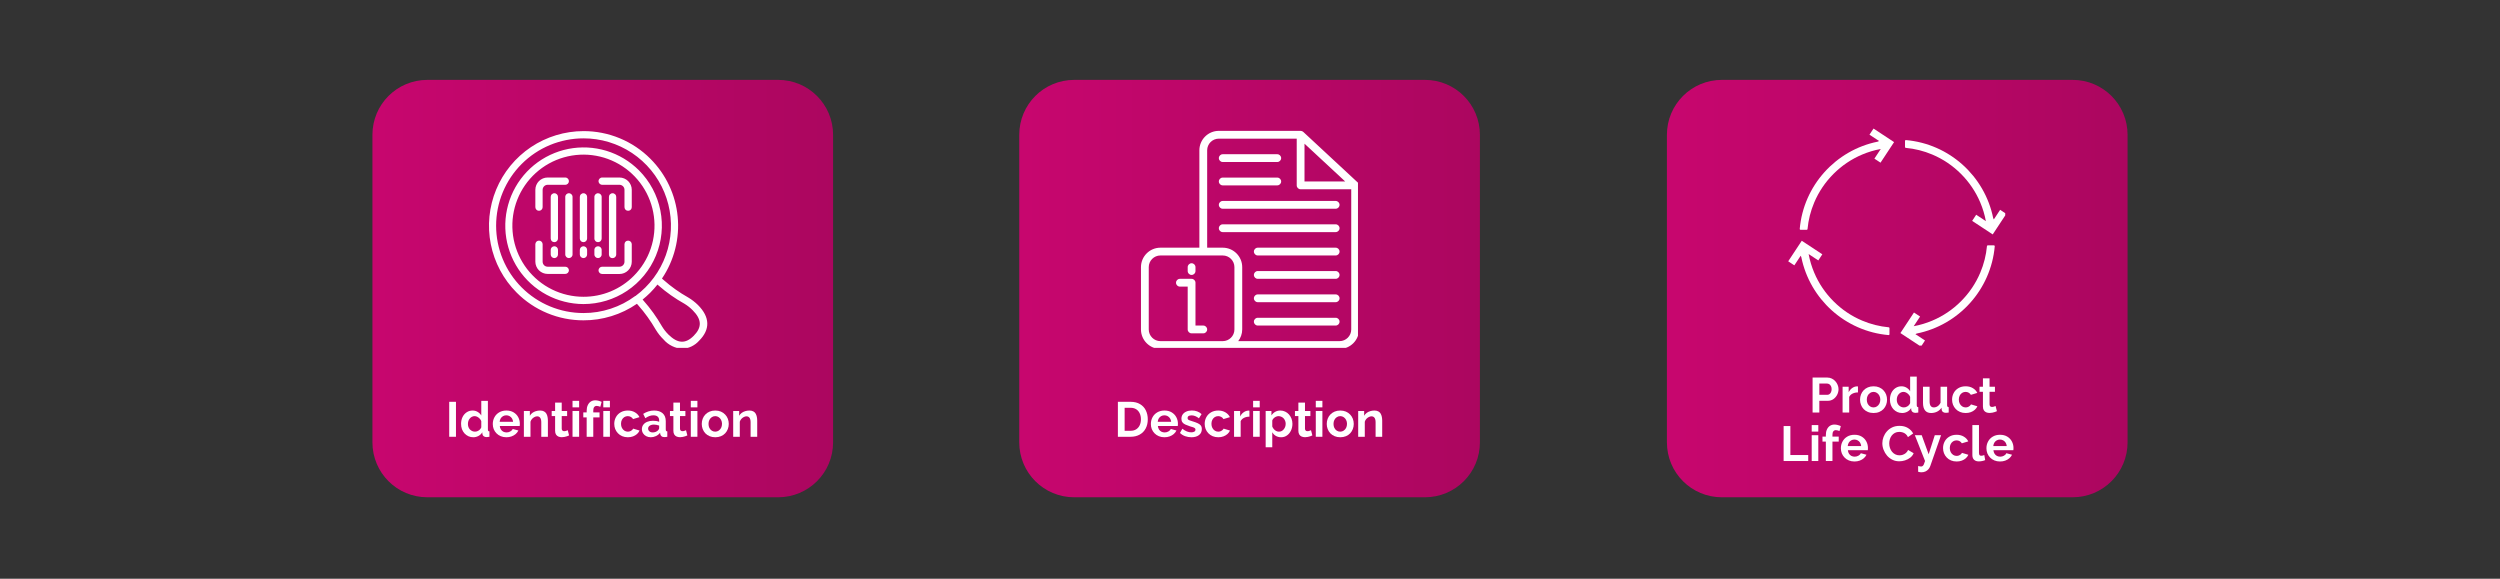<svg xmlns="http://www.w3.org/2000/svg" xmlns:xlink="http://www.w3.org/1999/xlink" width="1080" zoomAndPan="magnify" viewBox="0 0 810 187.5" height="250" preserveAspectRatio="xMidYMid meet" version="1.0"><rect x="0" y="0" width="810" height="187.5" fill="#333333" stroke="none"/><defs><g/><clipPath id="d0e63d23bf"><path d="M 120.664 25.879 L 269.918 25.879 L 269.918 161.121 L 120.664 161.121 Z M 120.664 25.879 " clip-rule="nonzero"/></clipPath><clipPath id="b96e0a5a01"><path d="M 252.086 25.879 L 138.496 25.879 C 128.613 25.879 120.664 33.832 120.664 43.715 L 120.664 143.289 C 120.664 153.172 128.613 161.121 138.496 161.121 L 252.086 161.121 C 261.969 161.121 269.922 153.172 269.922 143.289 L 269.922 43.715 C 269.922 33.832 261.969 25.879 252.086 25.879 Z M 252.086 25.879 " clip-rule="nonzero"/></clipPath><linearGradient x1="0.006" gradientTransform="matrix(0.528, 0, 0, 0.528, 120.66, 25.879)" y1="128" x2="282.528" gradientUnits="userSpaceOnUse" y2="128" id="9d298af38d"><stop stop-opacity="1" stop-color="rgb(77.998%, 2.399%, 43.098%)" offset="0"/><stop stop-opacity="1" stop-color="rgb(77.827%, 2.399%, 43.008%)" offset="0.031"/><stop stop-opacity="1" stop-color="rgb(77.487%, 2.399%, 42.827%)" offset="0.062"/><stop stop-opacity="1" stop-color="rgb(77.147%, 2.399%, 42.645%)" offset="0.094"/><stop stop-opacity="1" stop-color="rgb(76.807%, 2.399%, 42.464%)" offset="0.125"/><stop stop-opacity="1" stop-color="rgb(76.466%, 2.399%, 42.284%)" offset="0.156"/><stop stop-opacity="1" stop-color="rgb(76.125%, 2.399%, 42.102%)" offset="0.188"/><stop stop-opacity="1" stop-color="rgb(75.784%, 2.399%, 41.92%)" offset="0.219"/><stop stop-opacity="1" stop-color="rgb(75.444%, 2.399%, 41.739%)" offset="0.25"/><stop stop-opacity="1" stop-color="rgb(75.104%, 2.399%, 41.557%)" offset="0.281"/><stop stop-opacity="1" stop-color="rgb(74.762%, 2.399%, 41.377%)" offset="0.312"/><stop stop-opacity="1" stop-color="rgb(74.422%, 2.399%, 41.196%)" offset="0.344"/><stop stop-opacity="1" stop-color="rgb(74.081%, 2.399%, 41.014%)" offset="0.375"/><stop stop-opacity="1" stop-color="rgb(73.741%, 2.399%, 40.833%)" offset="0.406"/><stop stop-opacity="1" stop-color="rgb(73.399%, 2.399%, 40.651%)" offset="0.438"/><stop stop-opacity="1" stop-color="rgb(73.059%, 2.399%, 40.471%)" offset="0.469"/><stop stop-opacity="1" stop-color="rgb(72.719%, 2.399%, 40.289%)" offset="0.5"/><stop stop-opacity="1" stop-color="rgb(72.379%, 2.399%, 40.108%)" offset="0.531"/><stop stop-opacity="1" stop-color="rgb(72.038%, 2.399%, 39.926%)" offset="0.562"/><stop stop-opacity="1" stop-color="rgb(71.696%, 2.399%, 39.746%)" offset="0.594"/><stop stop-opacity="1" stop-color="rgb(71.356%, 2.399%, 39.565%)" offset="0.625"/><stop stop-opacity="1" stop-color="rgb(71.016%, 2.399%, 39.383%)" offset="0.656"/><stop stop-opacity="1" stop-color="rgb(70.676%, 2.399%, 39.201%)" offset="0.688"/><stop stop-opacity="1" stop-color="rgb(70.334%, 2.399%, 39.02%)" offset="0.719"/><stop stop-opacity="1" stop-color="rgb(69.994%, 2.399%, 38.84%)" offset="0.75"/><stop stop-opacity="1" stop-color="rgb(69.653%, 2.399%, 38.658%)" offset="0.781"/><stop stop-opacity="1" stop-color="rgb(69.313%, 2.399%, 38.477%)" offset="0.812"/><stop stop-opacity="1" stop-color="rgb(68.973%, 2.399%, 38.295%)" offset="0.844"/><stop stop-opacity="1" stop-color="rgb(68.631%, 2.399%, 38.115%)" offset="0.875"/><stop stop-opacity="1" stop-color="rgb(68.291%, 2.399%, 37.933%)" offset="0.906"/><stop stop-opacity="1" stop-color="rgb(67.95%, 2.399%, 37.752%)" offset="0.938"/><stop stop-opacity="1" stop-color="rgb(67.61%, 2.399%, 37.57%)" offset="0.969"/><stop stop-opacity="1" stop-color="rgb(67.268%, 2.399%, 37.389%)" offset="1"/></linearGradient><clipPath id="28a95becf9"><path d="M 330.234 25.879 L 479.488 25.879 L 479.488 161.121 L 330.234 161.121 Z M 330.234 25.879 " clip-rule="nonzero"/></clipPath><clipPath id="b07085d0cc"><path d="M 461.656 25.879 L 348.066 25.879 C 338.184 25.879 330.234 33.832 330.234 43.715 L 330.234 143.289 C 330.234 153.172 338.184 161.121 348.066 161.121 L 461.656 161.121 C 471.539 161.121 479.492 153.172 479.492 143.289 L 479.492 43.715 C 479.492 33.832 471.539 25.879 461.656 25.879 Z M 461.656 25.879 " clip-rule="nonzero"/></clipPath><linearGradient x1="0.006" gradientTransform="matrix(0.528, 0, 0, 0.528, 330.231, 25.879)" y1="128" x2="282.528" gradientUnits="userSpaceOnUse" y2="128" id="929fc16d13"><stop stop-opacity="1" stop-color="rgb(77.998%, 2.399%, 43.098%)" offset="0"/><stop stop-opacity="1" stop-color="rgb(77.827%, 2.399%, 43.008%)" offset="0.031"/><stop stop-opacity="1" stop-color="rgb(77.487%, 2.399%, 42.827%)" offset="0.062"/><stop stop-opacity="1" stop-color="rgb(77.147%, 2.399%, 42.645%)" offset="0.094"/><stop stop-opacity="1" stop-color="rgb(76.807%, 2.399%, 42.464%)" offset="0.125"/><stop stop-opacity="1" stop-color="rgb(76.466%, 2.399%, 42.284%)" offset="0.156"/><stop stop-opacity="1" stop-color="rgb(76.125%, 2.399%, 42.102%)" offset="0.188"/><stop stop-opacity="1" stop-color="rgb(75.784%, 2.399%, 41.92%)" offset="0.219"/><stop stop-opacity="1" stop-color="rgb(75.444%, 2.399%, 41.739%)" offset="0.25"/><stop stop-opacity="1" stop-color="rgb(75.104%, 2.399%, 41.557%)" offset="0.281"/><stop stop-opacity="1" stop-color="rgb(74.762%, 2.399%, 41.377%)" offset="0.312"/><stop stop-opacity="1" stop-color="rgb(74.422%, 2.399%, 41.196%)" offset="0.344"/><stop stop-opacity="1" stop-color="rgb(74.081%, 2.399%, 41.014%)" offset="0.375"/><stop stop-opacity="1" stop-color="rgb(73.741%, 2.399%, 40.833%)" offset="0.406"/><stop stop-opacity="1" stop-color="rgb(73.399%, 2.399%, 40.651%)" offset="0.438"/><stop stop-opacity="1" stop-color="rgb(73.059%, 2.399%, 40.471%)" offset="0.469"/><stop stop-opacity="1" stop-color="rgb(72.719%, 2.399%, 40.289%)" offset="0.5"/><stop stop-opacity="1" stop-color="rgb(72.379%, 2.399%, 40.108%)" offset="0.531"/><stop stop-opacity="1" stop-color="rgb(72.038%, 2.399%, 39.926%)" offset="0.562"/><stop stop-opacity="1" stop-color="rgb(71.696%, 2.399%, 39.746%)" offset="0.594"/><stop stop-opacity="1" stop-color="rgb(71.356%, 2.399%, 39.565%)" offset="0.625"/><stop stop-opacity="1" stop-color="rgb(71.016%, 2.399%, 39.383%)" offset="0.656"/><stop stop-opacity="1" stop-color="rgb(70.676%, 2.399%, 39.201%)" offset="0.688"/><stop stop-opacity="1" stop-color="rgb(70.334%, 2.399%, 39.02%)" offset="0.719"/><stop stop-opacity="1" stop-color="rgb(69.994%, 2.399%, 38.84%)" offset="0.75"/><stop stop-opacity="1" stop-color="rgb(69.653%, 2.399%, 38.658%)" offset="0.781"/><stop stop-opacity="1" stop-color="rgb(69.313%, 2.399%, 38.477%)" offset="0.812"/><stop stop-opacity="1" stop-color="rgb(68.973%, 2.399%, 38.295%)" offset="0.844"/><stop stop-opacity="1" stop-color="rgb(68.631%, 2.399%, 38.115%)" offset="0.875"/><stop stop-opacity="1" stop-color="rgb(68.291%, 2.399%, 37.933%)" offset="0.906"/><stop stop-opacity="1" stop-color="rgb(67.95%, 2.399%, 37.752%)" offset="0.938"/><stop stop-opacity="1" stop-color="rgb(67.61%, 2.399%, 37.57%)" offset="0.969"/><stop stop-opacity="1" stop-color="rgb(67.268%, 2.399%, 37.389%)" offset="1"/></linearGradient><clipPath id="1e055e86ed"><path d="M 540.078 25.879 L 689.332 25.879 L 689.332 161.121 L 540.078 161.121 Z M 540.078 25.879 " clip-rule="nonzero"/></clipPath><clipPath id="2fc9076da2"><path d="M 671.504 25.879 L 557.914 25.879 C 548.031 25.879 540.078 33.832 540.078 43.715 L 540.078 143.289 C 540.078 153.172 548.031 161.121 557.914 161.121 L 671.504 161.121 C 681.387 161.121 689.336 153.172 689.336 143.289 L 689.336 43.715 C 689.336 33.832 681.387 25.879 671.504 25.879 Z M 671.504 25.879 " clip-rule="nonzero"/></clipPath><linearGradient x1="0.006" gradientTransform="matrix(0.528, 0, 0, 0.528, 540.076, 25.879)" y1="128" x2="282.528" gradientUnits="userSpaceOnUse" y2="128" id="5346fa1096"><stop stop-opacity="1" stop-color="rgb(77.998%, 2.399%, 43.098%)" offset="0"/><stop stop-opacity="1" stop-color="rgb(77.827%, 2.399%, 43.008%)" offset="0.031"/><stop stop-opacity="1" stop-color="rgb(77.487%, 2.399%, 42.827%)" offset="0.062"/><stop stop-opacity="1" stop-color="rgb(77.147%, 2.399%, 42.645%)" offset="0.094"/><stop stop-opacity="1" stop-color="rgb(76.807%, 2.399%, 42.464%)" offset="0.125"/><stop stop-opacity="1" stop-color="rgb(76.466%, 2.399%, 42.284%)" offset="0.156"/><stop stop-opacity="1" stop-color="rgb(76.125%, 2.399%, 42.102%)" offset="0.188"/><stop stop-opacity="1" stop-color="rgb(75.784%, 2.399%, 41.92%)" offset="0.219"/><stop stop-opacity="1" stop-color="rgb(75.444%, 2.399%, 41.739%)" offset="0.25"/><stop stop-opacity="1" stop-color="rgb(75.104%, 2.399%, 41.557%)" offset="0.281"/><stop stop-opacity="1" stop-color="rgb(74.762%, 2.399%, 41.377%)" offset="0.312"/><stop stop-opacity="1" stop-color="rgb(74.422%, 2.399%, 41.196%)" offset="0.344"/><stop stop-opacity="1" stop-color="rgb(74.081%, 2.399%, 41.014%)" offset="0.375"/><stop stop-opacity="1" stop-color="rgb(73.741%, 2.399%, 40.833%)" offset="0.406"/><stop stop-opacity="1" stop-color="rgb(73.399%, 2.399%, 40.651%)" offset="0.438"/><stop stop-opacity="1" stop-color="rgb(73.059%, 2.399%, 40.471%)" offset="0.469"/><stop stop-opacity="1" stop-color="rgb(72.719%, 2.399%, 40.289%)" offset="0.5"/><stop stop-opacity="1" stop-color="rgb(72.379%, 2.399%, 40.108%)" offset="0.531"/><stop stop-opacity="1" stop-color="rgb(72.038%, 2.399%, 39.926%)" offset="0.562"/><stop stop-opacity="1" stop-color="rgb(71.696%, 2.399%, 39.746%)" offset="0.594"/><stop stop-opacity="1" stop-color="rgb(71.356%, 2.399%, 39.565%)" offset="0.625"/><stop stop-opacity="1" stop-color="rgb(71.016%, 2.399%, 39.383%)" offset="0.656"/><stop stop-opacity="1" stop-color="rgb(70.676%, 2.399%, 39.201%)" offset="0.688"/><stop stop-opacity="1" stop-color="rgb(70.334%, 2.399%, 39.02%)" offset="0.719"/><stop stop-opacity="1" stop-color="rgb(69.994%, 2.399%, 38.84%)" offset="0.75"/><stop stop-opacity="1" stop-color="rgb(69.653%, 2.399%, 38.658%)" offset="0.781"/><stop stop-opacity="1" stop-color="rgb(69.313%, 2.399%, 38.477%)" offset="0.812"/><stop stop-opacity="1" stop-color="rgb(68.973%, 2.399%, 38.295%)" offset="0.844"/><stop stop-opacity="1" stop-color="rgb(68.631%, 2.399%, 38.115%)" offset="0.875"/><stop stop-opacity="1" stop-color="rgb(68.291%, 2.399%, 37.933%)" offset="0.906"/><stop stop-opacity="1" stop-color="rgb(67.95%, 2.399%, 37.752%)" offset="0.938"/><stop stop-opacity="1" stop-color="rgb(67.61%, 2.399%, 37.57%)" offset="0.969"/><stop stop-opacity="1" stop-color="rgb(67.268%, 2.399%, 37.389%)" offset="1"/></linearGradient><clipPath id="d4e2e082e5"><path d="M 369.672 42.398 L 439.984 42.398 L 439.984 112.711 L 369.672 112.711 Z M 369.672 42.398 " clip-rule="nonzero"/></clipPath><clipPath id="9b63516131"><path d="M 579.383 78 L 613 78 L 613 109 L 579.383 109 Z M 579.383 78 " clip-rule="nonzero"/></clipPath><clipPath id="77d03afa6e"><path d="M 615 79 L 647 79 L 647 111.965 L 615 111.965 Z M 615 79 " clip-rule="nonzero"/></clipPath><clipPath id="3db1eb12ac"><path d="M 617 45 L 649.695 45 L 649.695 76 L 617 76 Z M 617 45 " clip-rule="nonzero"/></clipPath><clipPath id="408da0c930"><path d="M 583 41.652 L 614 41.652 L 614 75 L 583 75 Z M 583 41.652 " clip-rule="nonzero"/></clipPath><clipPath id="0312a0993d"><path d="M 158 42.398 L 230 42.398 L 230 112.711 L 158 112.711 Z M 158 42.398 " clip-rule="nonzero"/></clipPath></defs><g clip-path="url(#d0e63d23bf)"><g clip-path="url(#b96e0a5a01)"><path fill="url(#9d298af38d)" d="M 120.664 25.879 L 120.664 161.121 L 269.918 161.121 L 269.918 25.879 Z M 120.664 25.879 " fill-rule="nonzero"/></g></g><g clip-path="url(#28a95becf9)"><g clip-path="url(#b07085d0cc)"><path fill="url(#929fc16d13)" d="M 330.234 25.879 L 330.234 161.121 L 479.488 161.121 L 479.488 25.879 Z M 330.234 25.879 " fill-rule="nonzero"/></g></g><g clip-path="url(#1e055e86ed)"><g clip-path="url(#2fc9076da2)"><path fill="url(#5346fa1096)" d="M 540.078 25.879 L 540.078 161.121 L 689.332 161.121 L 689.332 25.879 Z M 540.078 25.879 " fill-rule="nonzero"/></g></g><g clip-path="url(#d4e2e082e5)"><path fill="#ffffff" d="M 440.309 59.98 C 440.301 59.867 440.277 59.758 440.238 59.648 C 440.227 59.605 440.211 59.562 440.191 59.52 C 440.141 59.418 440.074 59.324 440 59.234 C 439.977 59.211 439.961 59.18 439.938 59.16 C 439.93 59.152 439.926 59.145 439.922 59.137 L 422.258 42.734 C 422.156 42.641 422.039 42.57 421.914 42.516 C 421.887 42.5 421.855 42.496 421.824 42.484 C 421.707 42.445 421.59 42.418 421.465 42.41 C 421.441 42.41 421.426 42.398 421.398 42.398 L 394.906 42.398 C 391.426 42.398 388.598 45.23 388.598 48.707 L 388.598 80.25 L 375.98 80.25 C 372.504 80.25 369.672 83.078 369.672 86.555 L 369.672 106.742 C 369.672 110.223 372.504 113.051 375.98 113.051 L 434.016 113.051 C 437.496 113.051 440.324 110.223 440.324 106.742 L 440.324 60.062 C 440.324 60.031 440.309 60.008 440.309 59.98 Z M 422.66 46.555 L 435.848 58.801 L 422.66 58.801 Z M 372.195 106.742 L 372.195 86.555 C 372.195 84.469 373.895 82.773 375.98 82.773 L 396.168 82.773 C 398.254 82.773 399.953 84.469 399.953 86.555 L 399.953 106.742 C 399.953 108.828 398.254 110.527 396.168 110.527 L 375.98 110.527 C 373.895 110.527 372.195 108.828 372.195 106.742 Z M 434.016 110.527 L 401.184 110.527 C 401.98 109.469 402.477 108.168 402.477 106.742 L 402.477 86.555 C 402.477 83.078 399.645 80.25 396.168 80.25 L 391.121 80.25 L 391.121 48.707 C 391.121 46.621 392.82 44.922 394.906 44.922 L 420.137 44.922 L 420.137 60.062 C 420.137 60.758 420.703 61.324 421.398 61.324 L 437.801 61.324 L 437.801 106.742 C 437.801 108.828 436.102 110.527 434.016 110.527 Z M 391.121 106.742 C 391.121 107.441 390.559 108.004 389.859 108.004 L 386.074 108.004 C 385.375 108.004 384.812 107.441 384.812 106.742 L 384.812 92.863 L 382.289 92.863 C 381.594 92.863 381.027 92.301 381.027 91.602 C 381.027 90.906 381.594 90.34 382.289 90.34 L 386.074 90.34 C 386.773 90.34 387.336 90.906 387.336 91.602 L 387.336 105.48 L 389.859 105.48 C 390.559 105.48 391.121 106.043 391.121 106.742 Z M 384.812 87.816 L 384.812 86.555 C 384.812 85.859 385.375 85.293 386.074 85.293 C 386.773 85.293 387.336 85.859 387.336 86.555 L 387.336 87.816 C 387.336 88.516 386.773 89.078 386.074 89.078 C 385.375 89.078 384.812 88.516 384.812 87.816 Z M 394.906 51.23 C 394.906 50.535 395.469 49.969 396.168 49.969 L 413.832 49.969 C 414.527 49.969 415.094 50.535 415.094 51.23 C 415.094 51.926 414.527 52.492 413.832 52.492 L 396.168 52.492 C 395.469 52.492 394.906 51.926 394.906 51.23 Z M 394.906 58.801 C 394.906 58.105 395.469 57.539 396.168 57.539 L 413.832 57.539 C 414.527 57.539 415.094 58.105 415.094 58.801 C 415.094 59.496 414.527 60.062 413.832 60.062 L 396.168 60.062 C 395.469 60.062 394.906 59.496 394.906 58.801 Z M 434.016 66.371 C 434.016 67.066 433.453 67.633 432.754 67.633 L 396.168 67.633 C 395.469 67.633 394.906 67.066 394.906 66.371 C 394.906 65.676 395.469 65.109 396.168 65.109 L 432.754 65.109 C 433.453 65.109 434.016 65.676 434.016 66.371 Z M 434.016 73.941 C 434.016 74.637 433.453 75.203 432.754 75.203 L 396.168 75.203 C 395.469 75.203 394.906 74.637 394.906 73.941 C 394.906 73.242 395.469 72.68 396.168 72.68 L 432.754 72.68 C 433.453 72.68 434.016 73.242 434.016 73.941 Z M 434.016 81.512 C 434.016 82.207 433.453 82.773 432.754 82.773 L 407.523 82.773 C 406.824 82.773 406.262 82.207 406.262 81.512 C 406.262 80.812 406.824 80.25 407.523 80.25 L 432.754 80.25 C 433.453 80.25 434.016 80.812 434.016 81.512 Z M 434.016 89.078 C 434.016 89.777 433.453 90.34 432.754 90.34 L 407.523 90.34 C 406.824 90.34 406.262 89.777 406.262 89.078 C 406.262 88.383 406.824 87.816 407.523 87.816 L 432.754 87.816 C 433.453 87.816 434.016 88.383 434.016 89.078 Z M 434.016 96.648 C 434.016 97.348 433.453 97.91 432.754 97.91 L 407.523 97.91 C 406.824 97.91 406.262 97.348 406.262 96.648 C 406.262 95.953 406.824 95.387 407.523 95.387 L 432.754 95.387 C 433.453 95.387 434.016 95.953 434.016 96.648 Z M 434.016 104.219 C 434.016 104.918 433.453 105.48 432.754 105.48 L 407.523 105.48 C 406.824 105.48 406.262 104.918 406.262 104.219 C 406.262 103.523 406.824 102.957 407.523 102.957 L 432.754 102.957 C 433.453 102.957 434.016 103.523 434.016 104.219 Z M 434.016 104.219 " fill-opacity="1" fill-rule="nonzero"/></g><g clip-path="url(#9b63516131)"><path fill="#ffffff" d="M 611.961 106.047 C 608.988 105.77 606.098 105.047 603.344 103.879 C 599.867 102.41 596.742 100.305 594.062 97.621 C 591.379 94.941 589.273 91.816 587.805 88.34 C 586.98 86.391 586.375 84.379 585.996 82.312 L 589.129 84.379 L 590.434 82.395 L 583.773 78.004 L 579.379 84.664 L 581.367 85.973 L 583.418 82.859 C 583.488 83.016 583.559 83.168 583.625 83.312 C 586.383 96.906 597.828 107.34 611.914 108.57 C 612.062 108.582 612.188 108.465 612.188 108.32 L 612.188 106.297 C 612.188 106.168 612.09 106.059 611.961 106.047 " fill-opacity="1" fill-rule="nonzero"/></g><g clip-path="url(#77d03afa6e)"><path fill="#ffffff" d="M 643.777 79.723 C 643.5 82.695 642.777 85.586 641.609 88.34 C 640.141 91.816 638.035 94.941 635.352 97.621 C 632.672 100.305 629.547 102.41 626.07 103.879 C 624.121 104.703 622.109 105.309 620.043 105.688 L 622.109 102.555 L 620.125 101.25 L 615.73 107.91 L 622.395 112.305 L 623.703 110.316 L 620.59 108.266 C 620.746 108.195 620.895 108.125 621.043 108.059 C 634.637 105.301 645.07 93.855 646.301 79.77 C 646.312 79.621 646.195 79.496 646.047 79.496 L 644.027 79.496 C 643.898 79.496 643.789 79.594 643.777 79.723 " fill-opacity="1" fill-rule="nonzero"/></g><g clip-path="url(#3db1eb12ac)"><path fill="#ffffff" d="M 617.453 47.906 C 620.426 48.184 623.316 48.91 626.07 50.074 C 629.547 51.543 632.668 53.648 635.352 56.332 C 638.035 59.016 640.141 62.137 641.609 65.613 C 642.434 67.562 643.039 69.578 643.418 71.641 L 640.285 69.578 L 638.98 71.562 L 645.641 75.953 L 650.031 69.289 L 648.047 67.98 L 645.996 71.094 C 645.926 70.938 645.855 70.789 645.789 70.641 C 643.031 57.051 631.586 46.613 617.5 45.383 C 617.352 45.371 617.223 45.488 617.223 45.637 L 617.223 47.656 C 617.223 47.789 617.324 47.895 617.453 47.906 " fill-opacity="1" fill-rule="nonzero"/></g><g clip-path="url(#408da0c930)"><path fill="#ffffff" d="M 585.637 74.23 C 585.914 71.258 586.637 68.367 587.805 65.613 C 589.273 62.137 591.379 59.016 594.062 56.332 C 596.742 53.648 599.867 51.543 603.344 50.074 C 605.293 49.25 607.305 48.645 609.371 48.266 L 607.305 51.398 L 609.289 52.707 L 613.684 46.043 L 607.02 41.652 L 605.711 43.637 L 608.824 45.688 C 608.668 45.758 608.516 45.828 608.371 45.898 C 594.781 48.652 584.344 60.098 583.113 74.184 C 583.102 74.332 583.219 74.461 583.367 74.461 L 585.387 74.461 C 585.516 74.461 585.625 74.359 585.637 74.23 " fill-opacity="1" fill-rule="nonzero"/></g><g clip-path="url(#0312a0993d)"><path fill="#ffffff" d="M 210.75 51.465 C 209.328 50.035 207.781 48.758 206.105 47.637 C 204.43 46.512 202.66 45.566 200.797 44.797 C 198.934 44.023 197.016 43.445 195.035 43.055 C 193.059 42.664 191.059 42.473 189.043 42.48 C 187.535 42.48 186.039 42.594 184.551 42.816 C 183.059 43.039 181.594 43.371 180.152 43.812 C 178.715 44.25 177.312 44.793 175.953 45.438 C 174.59 46.082 173.285 46.824 172.031 47.664 C 170.781 48.5 169.598 49.426 168.484 50.438 C 167.367 51.449 166.332 52.539 165.379 53.703 C 164.422 54.867 163.559 56.098 162.785 57.391 C 162.012 58.684 161.336 60.023 160.762 61.414 C 160.184 62.809 159.715 64.234 159.348 65.695 C 158.984 67.156 158.727 68.637 158.578 70.137 C 158.43 71.633 158.395 73.137 158.469 74.641 C 158.543 76.145 158.727 77.637 159.02 79.113 C 159.312 80.59 159.715 82.039 160.219 83.457 C 160.727 84.875 161.336 86.246 162.043 87.578 C 162.754 88.906 163.555 90.176 164.453 91.387 C 165.348 92.594 166.328 93.734 167.395 94.801 C 168.812 96.227 170.355 97.5 172.027 98.621 C 173.695 99.742 175.461 100.688 177.32 101.457 C 179.176 102.23 181.094 102.812 183.066 103.203 C 185.039 103.594 187.031 103.789 189.043 103.785 C 192.137 103.793 195.156 103.34 198.113 102.426 C 201.066 101.516 203.816 100.184 206.363 98.43 L 206.766 98.879 C 208.945 101.348 210.855 104.008 212.496 106.863 C 213.195 108.008 214.023 109.051 214.984 109.988 C 215.75 110.879 216.66 111.586 217.711 112.109 C 218.762 112.633 219.875 112.93 221.047 113.004 C 222.098 112.953 223.098 112.703 224.047 112.25 C 224.992 111.793 225.816 111.176 226.516 110.387 C 230.16 106.746 230.055 102.746 226.141 98.82 C 225.188 97.883 224.141 97.074 222.992 96.391 C 220.121 94.777 217.453 92.879 214.984 90.695 L 214.477 90.246 C 214.969 89.52 215.43 88.77 215.855 88 C 216.281 87.23 216.676 86.441 217.035 85.641 C 217.395 84.836 217.719 84.02 218.008 83.188 C 218.297 82.355 218.551 81.512 218.766 80.66 C 218.984 79.809 219.164 78.945 219.305 78.078 C 219.445 77.211 219.551 76.336 219.617 75.461 C 219.688 74.582 219.715 73.703 219.707 72.824 C 219.699 71.941 219.652 71.066 219.566 70.188 C 219.484 69.312 219.363 68.441 219.203 67.574 C 219.043 66.711 218.848 65.852 218.613 65.004 C 218.383 64.156 218.113 63.32 217.809 62.492 C 217.504 61.668 217.16 60.855 216.789 60.059 C 216.414 59.266 216.004 58.484 215.562 57.723 C 215.121 56.965 214.645 56.223 214.141 55.504 C 213.633 54.781 213.098 54.086 212.531 53.41 C 211.969 52.738 211.375 52.09 210.75 51.465 Z M 221.789 98.43 C 222.75 99.016 223.625 99.707 224.418 100.508 C 227.379 103.477 227.496 106.012 224.797 108.762 C 222.094 111.508 219.547 111.332 216.543 108.371 C 215.742 107.566 215.051 106.68 214.465 105.707 C 212.75 102.715 210.746 99.926 208.453 97.348 L 208.203 97.062 C 209.055 96.367 209.867 95.637 210.656 94.859 C 211.492 94.016 212.281 93.125 213.016 92.195 L 213.336 92.477 C 215.941 94.762 218.758 96.746 221.789 98.43 Z M 209.09 93.148 C 208.09 94.148 207.02 95.066 205.883 95.906 L 205.812 95.906 C 203.387 97.707 200.738 99.078 197.871 100.02 C 195.004 100.965 192.062 101.434 189.043 101.426 C 188.117 101.426 187.191 101.379 186.27 101.289 C 185.348 101.199 184.43 101.062 183.523 100.883 C 182.613 100.703 181.715 100.477 180.828 100.207 C 179.941 99.938 179.07 99.625 178.215 99.273 C 177.355 98.918 176.52 98.523 175.703 98.086 C 174.887 97.648 174.09 97.172 173.32 96.656 C 172.551 96.141 171.805 95.59 171.09 95.004 C 170.375 94.414 169.688 93.793 169.031 93.137 C 168.375 92.48 167.754 91.797 167.168 91.078 C 166.578 90.363 166.027 89.621 165.512 88.848 C 164.996 88.078 164.523 87.285 164.086 86.469 C 163.648 85.648 163.254 84.812 162.898 83.957 C 162.543 83.102 162.23 82.227 161.961 81.34 C 161.691 80.453 161.469 79.555 161.285 78.648 C 161.105 77.738 160.969 76.824 160.879 75.898 C 160.789 74.977 160.742 74.055 160.742 73.125 C 160.742 72.199 160.789 71.273 160.879 70.352 C 160.969 69.43 161.105 68.516 161.285 67.605 C 161.469 66.695 161.691 65.797 161.961 64.91 C 162.23 64.023 162.543 63.152 162.898 62.297 C 163.254 61.441 163.648 60.602 164.086 59.785 C 164.523 58.969 164.996 58.176 165.512 57.402 C 166.027 56.633 166.578 55.891 167.168 55.172 C 167.754 54.457 168.375 53.77 169.031 53.117 C 169.688 52.461 170.375 51.84 171.09 51.25 C 171.805 50.664 172.551 50.109 173.32 49.598 C 174.09 49.082 174.887 48.605 175.703 48.168 C 176.52 47.73 177.355 47.336 178.215 46.98 C 179.07 46.625 179.941 46.312 180.828 46.047 C 181.715 45.777 182.613 45.551 183.523 45.371 C 184.43 45.188 185.348 45.055 186.27 44.961 C 187.191 44.871 188.117 44.828 189.043 44.828 C 190.438 44.824 191.82 44.926 193.199 45.125 C 194.578 45.328 195.934 45.633 197.27 46.035 C 198.602 46.438 199.898 46.934 201.156 47.527 C 202.418 48.121 203.629 48.805 204.785 49.578 C 205.945 50.352 207.043 51.203 208.074 52.141 C 209.109 53.074 210.066 54.078 210.949 55.156 C 211.836 56.23 212.637 57.367 213.352 58.562 C 214.07 59.754 214.695 60.996 215.23 62.281 C 215.762 63.57 216.199 64.887 216.539 66.238 C 216.879 67.59 217.113 68.957 217.254 70.344 C 217.391 71.73 217.422 73.121 217.355 74.512 C 217.285 75.902 217.117 77.281 216.844 78.648 C 216.574 80.016 216.203 81.352 215.734 82.664 C 215.266 83.977 214.699 85.246 214.043 86.473 C 213.387 87.703 212.645 88.875 211.812 89.992 C 210.984 91.113 210.074 92.164 209.09 93.148 Z M 207.027 55.191 C 206.66 54.824 206.281 54.469 205.891 54.125 C 205.504 53.781 205.105 53.449 204.695 53.133 C 204.285 52.812 203.867 52.504 203.438 52.211 C 203.012 51.918 202.574 51.637 202.129 51.371 C 201.684 51.105 201.23 50.852 200.77 50.613 C 200.309 50.375 199.844 50.148 199.367 49.938 C 198.895 49.73 198.414 49.535 197.926 49.352 C 197.441 49.172 196.949 49.008 196.453 48.855 C 195.957 48.703 195.457 48.57 194.949 48.449 C 194.445 48.328 193.938 48.227 193.426 48.137 C 192.914 48.047 192.402 47.977 191.887 47.918 C 191.371 47.859 190.852 47.82 190.336 47.793 C 189.816 47.77 189.297 47.758 188.777 47.766 C 188.262 47.77 187.742 47.793 187.223 47.832 C 186.707 47.867 186.191 47.922 185.676 47.992 C 185.164 48.062 184.652 48.148 184.141 48.25 C 183.633 48.352 183.129 48.465 182.625 48.598 C 182.125 48.73 181.625 48.879 181.133 49.039 C 180.641 49.203 180.152 49.383 179.672 49.574 C 179.191 49.766 178.715 49.973 178.246 50.195 C 177.777 50.418 177.312 50.652 176.859 50.902 C 176.406 51.152 175.957 51.418 175.52 51.695 C 175.082 51.973 174.652 52.262 174.23 52.566 C 173.809 52.867 173.398 53.184 172.996 53.516 C 172.598 53.844 172.207 54.184 171.824 54.539 C 171.445 54.891 171.074 55.254 170.719 55.629 C 170.359 56.008 170.012 56.391 169.68 56.789 C 169.344 57.188 169.023 57.594 168.715 58.008 C 168.402 58.426 168.109 58.852 167.824 59.285 C 167.543 59.723 167.27 60.164 167.016 60.617 C 166.758 61.066 166.516 61.527 166.289 61.992 C 166.062 62.457 165.848 62.93 165.648 63.41 C 165.449 63.891 165.266 64.375 165.098 64.863 C 164.926 65.355 164.773 65.852 164.637 66.352 C 164.496 66.852 164.371 67.355 164.266 67.863 C 164.156 68.371 164.066 68.879 163.988 69.395 C 163.91 69.906 163.852 70.422 163.805 70.938 C 163.762 71.457 163.73 71.973 163.719 72.492 C 163.707 73.012 163.707 73.531 163.727 74.047 C 163.746 74.566 163.781 75.086 163.828 75.602 C 163.879 76.117 163.945 76.633 164.027 77.145 C 164.109 77.656 164.207 78.164 164.32 78.672 C 164.434 79.18 164.562 79.68 164.707 80.18 C 164.852 80.68 165.012 81.172 165.184 81.66 C 165.359 82.148 165.547 82.633 165.75 83.109 C 165.957 83.586 166.176 84.059 166.406 84.52 C 166.641 84.984 166.887 85.441 167.148 85.891 C 167.406 86.34 167.684 86.777 167.969 87.211 C 168.258 87.641 168.559 88.066 168.871 88.477 C 169.188 88.891 169.512 89.297 169.852 89.688 C 170.188 90.082 170.539 90.465 170.902 90.836 C 171.262 91.207 171.637 91.57 172.02 91.918 C 172.402 92.266 172.797 92.602 173.203 92.93 C 173.609 93.254 174.023 93.566 174.445 93.863 C 174.871 94.164 175.301 94.449 175.742 94.723 C 176.184 94.996 176.633 95.254 177.09 95.5 C 177.551 95.746 178.012 95.977 178.484 96.191 C 178.957 96.41 179.434 96.613 179.918 96.801 C 180.402 96.988 180.891 97.16 181.387 97.316 C 181.879 97.473 182.379 97.617 182.883 97.742 C 183.387 97.871 183.891 97.98 184.402 98.078 C 184.91 98.172 185.426 98.254 185.938 98.316 C 186.453 98.383 186.969 98.43 187.488 98.465 C 188.008 98.496 188.523 98.512 189.043 98.516 C 190.293 98.516 191.531 98.422 192.77 98.242 C 194.004 98.059 195.219 97.785 196.414 97.426 C 197.605 97.062 198.77 96.617 199.898 96.082 C 201.027 95.551 202.109 94.938 203.148 94.246 C 204.188 93.551 205.168 92.785 206.094 91.949 C 207.02 91.109 207.879 90.211 208.672 89.246 C 209.465 88.281 210.18 87.266 210.824 86.195 C 211.465 85.125 212.027 84.012 212.504 82.859 C 212.984 81.707 213.375 80.523 213.68 79.312 C 213.984 78.102 214.195 76.875 214.32 75.633 C 214.445 74.391 214.477 73.148 214.414 71.902 C 214.355 70.652 214.203 69.418 213.961 68.195 C 213.719 66.969 213.387 65.77 212.969 64.594 C 212.547 63.418 212.047 62.281 211.457 61.18 C 210.871 60.078 210.203 59.023 209.461 58.02 C 208.719 57.02 207.906 56.074 207.027 55.191 Z M 205.34 89.387 C 204.273 90.465 203.113 91.426 201.855 92.27 C 200.598 93.117 199.27 93.828 197.871 94.41 C 196.473 94.992 195.031 95.43 193.543 95.723 C 192.059 96.016 190.559 96.16 189.043 96.156 C 188.164 96.156 187.285 96.105 186.41 96.004 C 185.535 95.906 184.672 95.754 183.812 95.555 C 182.957 95.355 182.113 95.109 181.285 94.812 C 180.453 94.516 179.645 94.176 178.855 93.785 C 178.066 93.395 177.301 92.965 176.562 92.488 C 175.82 92.012 175.109 91.492 174.43 90.934 C 173.75 90.375 173.102 89.781 172.492 89.148 C 171.879 88.516 171.305 87.852 170.766 87.152 C 170.23 86.453 169.738 85.727 169.285 84.973 C 168.832 84.219 168.422 83.441 168.059 82.637 C 167.695 81.836 167.379 81.016 167.109 80.18 C 166.84 79.34 166.617 78.492 166.445 77.629 C 166.273 76.766 166.152 75.895 166.082 75.016 C 166.008 74.141 165.988 73.262 166.016 72.379 C 166.043 71.5 166.121 70.625 166.25 69.754 C 166.379 68.883 166.559 68.023 166.785 67.172 C 167.012 66.324 167.289 65.488 167.613 64.668 C 167.934 63.852 168.305 63.055 168.719 62.277 C 169.133 61.5 169.59 60.75 170.094 60.027 C 170.594 59.301 171.133 58.609 171.715 57.945 C 172.293 57.285 172.91 56.66 173.562 56.066 C 174.215 55.477 174.898 54.922 175.613 54.41 C 176.328 53.898 177.07 53.426 177.84 53 C 178.609 52.57 179.402 52.188 180.215 51.852 C 181.027 51.516 181.855 51.227 182.703 50.984 C 183.551 50.742 184.406 50.551 185.277 50.406 C 186.145 50.262 187.02 50.168 187.898 50.125 C 188.777 50.082 189.656 50.09 190.535 50.145 C 191.41 50.203 192.285 50.312 193.148 50.469 C 194.016 50.625 194.871 50.832 195.715 51.086 C 196.555 51.344 197.379 51.645 198.188 51.996 C 198.996 52.348 199.781 52.742 200.543 53.18 C 201.305 53.621 202.039 54.102 202.746 54.629 C 203.453 55.152 204.129 55.715 204.773 56.316 C 205.414 56.918 206.02 57.555 206.59 58.227 C 207.16 58.898 207.688 59.598 208.18 60.328 C 208.668 61.062 209.113 61.82 209.516 62.602 C 209.918 63.387 210.273 64.188 210.586 65.012 C 210.895 65.836 211.156 66.676 211.371 67.527 C 211.586 68.383 211.75 69.246 211.863 70.117 C 211.98 70.992 212.043 71.867 212.059 72.75 C 212.074 73.629 212.035 74.508 211.949 75.383 C 211.863 76.258 211.727 77.125 211.543 77.988 C 211.355 78.848 211.121 79.695 210.84 80.527 C 210.555 81.363 210.227 82.176 209.852 82.973 C 209.473 83.77 209.055 84.539 208.59 85.285 C 208.125 86.035 207.617 86.754 207.07 87.441 C 206.523 88.133 205.938 88.789 205.316 89.41 Z M 204.691 61.465 L 204.691 67.113 C 204.691 67.27 204.66 67.418 204.602 67.562 C 204.543 67.707 204.457 67.836 204.344 67.945 C 204.234 68.059 204.105 68.141 203.961 68.203 C 203.816 68.262 203.668 68.293 203.512 68.293 C 203.355 68.293 203.203 68.262 203.059 68.203 C 202.914 68.141 202.789 68.059 202.68 67.945 C 202.566 67.836 202.48 67.707 202.422 67.562 C 202.363 67.418 202.332 67.27 202.332 67.113 L 202.332 61.488 C 202.332 61.273 202.289 61.066 202.207 60.867 C 202.121 60.672 202.004 60.496 201.852 60.344 C 201.699 60.195 201.523 60.078 201.324 59.996 C 201.125 59.914 200.922 59.871 200.707 59.871 L 195.105 59.871 C 194.949 59.871 194.797 59.844 194.652 59.781 C 194.508 59.723 194.383 59.637 194.27 59.527 C 194.16 59.418 194.074 59.289 194.016 59.145 C 193.953 59 193.926 58.852 193.926 58.691 C 193.926 58.535 193.953 58.387 194.016 58.242 C 194.074 58.098 194.16 57.969 194.27 57.859 C 194.383 57.75 194.508 57.664 194.652 57.605 C 194.797 57.543 194.949 57.516 195.105 57.516 L 200.707 57.516 C 200.965 57.516 201.227 57.539 201.48 57.59 C 201.738 57.641 201.984 57.715 202.227 57.816 C 202.469 57.918 202.699 58.039 202.914 58.184 C 203.133 58.328 203.336 58.492 203.52 58.676 C 203.703 58.863 203.871 59.062 204.016 59.281 C 204.16 59.496 204.285 59.727 204.383 59.965 C 204.484 60.207 204.559 60.457 204.613 60.711 C 204.664 60.969 204.691 61.227 204.691 61.488 Z M 204.691 79.152 L 204.691 84.801 C 204.691 85.062 204.664 85.32 204.613 85.574 C 204.559 85.832 204.484 86.082 204.383 86.32 C 204.285 86.562 204.16 86.793 204.016 87.008 C 203.871 87.227 203.703 87.426 203.52 87.609 C 203.336 87.797 203.133 87.961 202.914 88.105 C 202.699 88.25 202.469 88.371 202.227 88.473 C 201.984 88.57 201.738 88.648 201.48 88.699 C 201.227 88.75 200.965 88.773 200.707 88.773 L 195.105 88.773 C 194.949 88.773 194.797 88.742 194.652 88.684 C 194.508 88.625 194.383 88.539 194.27 88.43 C 194.16 88.316 194.074 88.191 194.016 88.047 C 193.953 87.902 193.926 87.75 193.926 87.594 C 193.926 87.438 193.953 87.289 194.016 87.145 C 194.074 87 194.16 86.871 194.27 86.762 C 194.383 86.648 194.508 86.566 194.652 86.504 C 194.797 86.445 194.949 86.414 195.105 86.414 L 200.707 86.414 C 200.922 86.414 201.125 86.375 201.324 86.293 C 201.523 86.211 201.699 86.094 201.852 85.941 C 202.004 85.793 202.121 85.617 202.207 85.418 C 202.289 85.223 202.332 85.016 202.332 84.801 L 202.332 79.141 C 202.332 78.984 202.363 78.832 202.422 78.688 C 202.48 78.543 202.566 78.418 202.68 78.305 C 202.789 78.195 202.914 78.109 203.059 78.051 C 203.203 77.992 203.355 77.961 203.512 77.961 C 203.668 77.961 203.816 77.992 203.961 78.051 C 204.105 78.109 204.234 78.195 204.344 78.305 C 204.457 78.418 204.543 78.543 204.602 78.688 C 204.66 78.832 204.691 78.984 204.691 79.141 Z M 184.328 87.57 C 184.328 87.727 184.297 87.879 184.238 88.023 C 184.176 88.168 184.09 88.293 183.98 88.406 C 183.871 88.516 183.742 88.602 183.598 88.66 C 183.453 88.719 183.305 88.75 183.148 88.75 L 177.43 88.75 C 176.902 88.75 176.398 88.648 175.914 88.449 C 175.43 88.25 175 87.965 174.625 87.594 C 174.254 87.227 173.969 86.797 173.766 86.312 C 173.562 85.828 173.457 85.324 173.453 84.801 L 173.453 79.141 C 173.453 78.984 173.484 78.832 173.543 78.688 C 173.605 78.543 173.691 78.418 173.801 78.309 C 173.91 78.195 174.039 78.113 174.184 78.051 C 174.328 77.992 174.477 77.961 174.633 77.961 C 174.789 77.961 174.941 77.992 175.086 78.051 C 175.23 78.113 175.355 78.195 175.469 78.309 C 175.578 78.418 175.664 78.543 175.723 78.688 C 175.781 78.832 175.812 78.984 175.812 79.141 L 175.812 84.801 C 175.816 85.016 175.855 85.219 175.938 85.418 C 176.023 85.613 176.137 85.789 176.289 85.938 C 176.441 86.09 176.613 86.207 176.812 86.289 C 177.008 86.371 177.215 86.414 177.43 86.414 L 183.148 86.414 C 183.301 86.414 183.449 86.445 183.594 86.504 C 183.734 86.562 183.863 86.645 183.973 86.754 C 184.082 86.859 184.168 86.984 184.23 87.129 C 184.293 87.27 184.324 87.418 184.328 87.57 Z M 173.453 67.113 L 173.453 61.488 C 173.453 61.227 173.48 60.969 173.531 60.711 C 173.582 60.457 173.656 60.207 173.758 59.969 C 173.855 59.727 173.98 59.496 174.125 59.281 C 174.27 59.062 174.434 58.863 174.617 58.68 C 174.805 58.492 175.004 58.328 175.223 58.184 C 175.438 58.039 175.668 57.918 175.906 57.816 C 176.148 57.719 176.398 57.641 176.652 57.59 C 176.91 57.539 177.168 57.516 177.43 57.516 L 183.148 57.516 C 183.305 57.516 183.453 57.543 183.598 57.605 C 183.742 57.664 183.871 57.75 183.98 57.859 C 184.09 57.969 184.176 58.098 184.238 58.242 C 184.297 58.387 184.328 58.535 184.328 58.691 C 184.328 58.852 184.297 59 184.238 59.145 C 184.176 59.289 184.09 59.418 183.98 59.527 C 183.871 59.637 183.742 59.723 183.598 59.781 C 183.453 59.844 183.305 59.871 183.148 59.871 L 177.43 59.871 C 177.215 59.875 177.008 59.918 176.812 60 C 176.613 60.082 176.441 60.199 176.289 60.348 C 176.137 60.5 176.023 60.676 175.938 60.871 C 175.855 61.07 175.816 61.273 175.812 61.488 L 175.812 67.113 C 175.812 67.27 175.781 67.418 175.723 67.562 C 175.664 67.707 175.578 67.836 175.469 67.945 C 175.355 68.059 175.23 68.141 175.086 68.203 C 174.941 68.262 174.789 68.293 174.633 68.293 C 174.477 68.293 174.328 68.262 174.184 68.203 C 174.039 68.141 173.91 68.059 173.801 67.945 C 173.691 67.836 173.605 67.707 173.543 67.562 C 173.484 67.418 173.453 67.27 173.453 67.113 Z M 180.789 77.277 C 180.789 77.434 180.758 77.582 180.699 77.727 C 180.641 77.871 180.555 78 180.445 78.109 C 180.332 78.223 180.207 78.305 180.062 78.367 C 179.918 78.426 179.766 78.457 179.609 78.457 C 179.453 78.457 179.305 78.426 179.16 78.367 C 179.016 78.305 178.887 78.223 178.777 78.109 C 178.664 78 178.582 77.871 178.52 77.727 C 178.461 77.582 178.43 77.434 178.43 77.277 L 178.43 63.789 C 178.43 63.633 178.461 63.48 178.52 63.336 C 178.582 63.191 178.664 63.062 178.777 62.953 C 178.887 62.844 179.016 62.758 179.16 62.699 C 179.305 62.637 179.453 62.609 179.609 62.609 C 179.766 62.609 179.918 62.637 180.062 62.699 C 180.207 62.758 180.332 62.844 180.445 62.953 C 180.555 63.062 180.641 63.191 180.699 63.336 C 180.758 63.48 180.789 63.633 180.789 63.789 Z M 180.789 80.969 L 180.789 82.441 C 180.789 82.598 180.758 82.75 180.699 82.895 C 180.641 83.039 180.555 83.164 180.445 83.277 C 180.332 83.387 180.207 83.473 180.062 83.531 C 179.918 83.59 179.766 83.621 179.609 83.621 C 179.453 83.621 179.305 83.59 179.16 83.531 C 179.016 83.473 178.887 83.387 178.777 83.277 C 178.664 83.164 178.582 83.039 178.52 82.895 C 178.461 82.75 178.43 82.598 178.43 82.441 L 178.43 80.969 C 178.43 80.812 178.461 80.66 178.52 80.516 C 178.582 80.371 178.664 80.246 178.777 80.133 C 178.887 80.023 179.016 79.938 179.16 79.879 C 179.305 79.82 179.453 79.789 179.609 79.789 C 179.766 79.789 179.918 79.82 180.062 79.879 C 180.207 79.938 180.332 80.023 180.445 80.133 C 180.555 80.246 180.641 80.371 180.699 80.516 C 180.758 80.66 180.789 80.812 180.789 80.969 Z M 185.504 63.789 L 185.504 82.441 C 185.504 82.598 185.477 82.75 185.414 82.895 C 185.355 83.039 185.27 83.164 185.16 83.277 C 185.051 83.387 184.922 83.473 184.777 83.531 C 184.633 83.59 184.484 83.621 184.328 83.621 C 184.172 83.621 184.02 83.59 183.875 83.531 C 183.73 83.473 183.602 83.387 183.492 83.277 C 183.383 83.164 183.297 83.039 183.238 82.895 C 183.176 82.75 183.148 82.598 183.148 82.441 L 183.148 63.789 C 183.148 63.633 183.176 63.48 183.238 63.336 C 183.297 63.191 183.383 63.062 183.492 62.953 C 183.602 62.844 183.73 62.758 183.875 62.699 C 184.02 62.637 184.172 62.609 184.328 62.609 C 184.484 62.609 184.633 62.637 184.777 62.699 C 184.922 62.758 185.051 62.844 185.16 62.953 C 185.27 63.062 185.355 63.191 185.414 63.336 C 185.477 63.48 185.504 63.633 185.504 63.789 Z M 190.223 63.789 L 190.223 77.277 C 190.223 77.434 190.191 77.582 190.133 77.727 C 190.074 77.871 189.988 78 189.879 78.109 C 189.766 78.223 189.641 78.305 189.496 78.367 C 189.352 78.426 189.199 78.457 189.043 78.457 C 188.887 78.457 188.738 78.426 188.594 78.367 C 188.449 78.305 188.32 78.223 188.211 78.109 C 188.098 78 188.012 77.871 187.953 77.727 C 187.895 77.582 187.863 77.434 187.863 77.277 L 187.863 63.789 C 187.863 63.633 187.895 63.48 187.953 63.336 C 188.012 63.191 188.098 63.062 188.211 62.953 C 188.32 62.844 188.449 62.758 188.594 62.699 C 188.738 62.637 188.887 62.609 189.043 62.609 C 189.199 62.609 189.352 62.637 189.496 62.699 C 189.641 62.758 189.766 62.844 189.879 62.953 C 189.988 63.062 190.074 63.191 190.133 63.336 C 190.191 63.48 190.223 63.633 190.223 63.789 Z M 190.223 80.969 L 190.223 82.441 C 190.223 82.598 190.191 82.75 190.133 82.895 C 190.074 83.039 189.988 83.164 189.879 83.277 C 189.766 83.387 189.641 83.473 189.496 83.531 C 189.352 83.59 189.199 83.621 189.043 83.621 C 188.887 83.621 188.738 83.59 188.594 83.531 C 188.449 83.473 188.32 83.387 188.211 83.277 C 188.098 83.164 188.012 83.039 187.953 82.895 C 187.895 82.75 187.863 82.598 187.863 82.441 L 187.863 80.969 C 187.863 80.812 187.895 80.66 187.953 80.516 C 188.012 80.371 188.098 80.246 188.211 80.133 C 188.32 80.023 188.449 79.938 188.594 79.879 C 188.738 79.82 188.887 79.789 189.043 79.789 C 189.199 79.789 189.352 79.82 189.496 79.879 C 189.641 79.938 189.766 80.023 189.879 80.133 C 189.988 80.246 190.074 80.371 190.133 80.516 C 190.191 80.66 190.223 80.812 190.223 80.969 Z M 198.477 83.656 C 198.32 83.656 198.168 83.625 198.023 83.566 C 197.879 83.508 197.754 83.422 197.645 83.312 C 197.531 83.199 197.445 83.074 197.387 82.93 C 197.328 82.785 197.297 82.633 197.297 82.477 L 197.297 63.789 C 197.297 63.633 197.328 63.48 197.387 63.336 C 197.445 63.191 197.531 63.062 197.645 62.953 C 197.754 62.844 197.879 62.758 198.023 62.699 C 198.168 62.637 198.32 62.609 198.477 62.609 C 198.633 62.609 198.785 62.637 198.93 62.699 C 199.07 62.758 199.199 62.844 199.309 62.953 C 199.422 63.062 199.508 63.191 199.566 63.336 C 199.625 63.48 199.656 63.633 199.656 63.789 L 199.656 82.441 C 199.656 82.605 199.625 82.762 199.559 82.914 C 199.492 83.062 199.402 83.195 199.281 83.305 C 199.16 83.418 199.023 83.5 198.871 83.555 C 198.715 83.609 198.559 83.633 198.395 83.621 Z M 192.582 77.277 L 192.582 63.789 C 192.582 63.633 192.609 63.48 192.672 63.336 C 192.73 63.191 192.816 63.062 192.926 62.953 C 193.035 62.844 193.164 62.758 193.309 62.699 C 193.453 62.637 193.605 62.609 193.762 62.609 C 193.918 62.609 194.066 62.637 194.211 62.699 C 194.355 62.758 194.484 62.844 194.594 62.953 C 194.703 63.062 194.789 63.191 194.848 63.336 C 194.91 63.48 194.938 63.633 194.938 63.789 L 194.938 77.277 C 194.938 77.434 194.91 77.582 194.848 77.727 C 194.789 77.871 194.703 78 194.594 78.109 C 194.484 78.223 194.355 78.305 194.211 78.367 C 194.066 78.426 193.918 78.457 193.762 78.457 C 193.605 78.457 193.453 78.426 193.309 78.367 C 193.164 78.305 193.035 78.223 192.926 78.109 C 192.816 78 192.73 77.871 192.672 77.727 C 192.609 77.582 192.582 77.434 192.582 77.277 Z M 193.762 83.621 C 193.605 83.621 193.453 83.59 193.309 83.531 C 193.164 83.473 193.035 83.387 192.926 83.277 C 192.816 83.164 192.73 83.039 192.672 82.895 C 192.609 82.75 192.582 82.598 192.582 82.441 L 192.582 80.969 C 192.582 80.812 192.609 80.66 192.672 80.516 C 192.73 80.371 192.816 80.246 192.926 80.133 C 193.035 80.023 193.164 79.938 193.309 79.879 C 193.453 79.82 193.605 79.789 193.762 79.789 C 193.918 79.789 194.066 79.82 194.211 79.879 C 194.355 79.938 194.484 80.023 194.594 80.133 C 194.703 80.246 194.789 80.371 194.848 80.516 C 194.91 80.66 194.938 80.812 194.938 80.969 L 194.938 82.441 C 194.938 82.598 194.91 82.75 194.848 82.895 C 194.789 83.039 194.703 83.164 194.594 83.277 C 194.484 83.387 194.355 83.473 194.211 83.531 C 194.066 83.59 193.918 83.621 193.762 83.621 Z M 193.762 83.621 " fill-opacity="1" fill-rule="nonzero"/></g><g fill="#ffffff" fill-opacity="1"><g transform="translate(144.358, 141.514)"><g><path d="M 1.188 0 L 1.188 -11.328 L 3.375 -11.328 L 3.375 0 Z M 1.188 0 "/></g></g></g><g fill="#ffffff" fill-opacity="1"><g transform="translate(148.92, 141.514)"><g><path d="M 0.469 -4.188 C 0.469 -4.988 0.625 -5.719 0.938 -6.375 C 1.258 -7.031 1.703 -7.547 2.266 -7.922 C 2.828 -8.305 3.473 -8.5 4.203 -8.5 C 4.816 -8.5 5.367 -8.348 5.859 -8.047 C 6.359 -7.742 6.742 -7.359 7.016 -6.891 L 7.016 -11.641 L 9.156 -11.641 L 9.156 -2.391 C 9.156 -2.172 9.191 -2.008 9.266 -1.906 C 9.336 -1.812 9.469 -1.754 9.656 -1.734 L 9.656 0 C 9.281 0.07 8.977 0.109 8.75 0.109 C 8.363 0.109 8.047 0.016 7.797 -0.172 C 7.547 -0.367 7.406 -0.617 7.375 -0.922 L 7.344 -1.453 C 7.031 -0.93 6.609 -0.531 6.078 -0.25 C 5.555 0.02 5.008 0.156 4.438 0.156 C 3.863 0.156 3.332 0.047 2.844 -0.172 C 2.363 -0.398 1.941 -0.707 1.578 -1.094 C 1.223 -1.488 0.945 -1.945 0.75 -2.469 C 0.562 -3 0.469 -3.57 0.469 -4.188 Z M 7.016 -3.062 L 7.016 -5.062 C 6.91 -5.363 6.738 -5.633 6.5 -5.875 C 6.27 -6.125 6.008 -6.32 5.719 -6.469 C 5.438 -6.613 5.148 -6.688 4.859 -6.688 C 4.535 -6.688 4.238 -6.613 3.969 -6.469 C 3.707 -6.332 3.477 -6.145 3.281 -5.906 C 3.082 -5.676 2.93 -5.406 2.828 -5.094 C 2.734 -4.789 2.688 -4.469 2.688 -4.125 C 2.688 -3.789 2.738 -3.473 2.844 -3.172 C 2.957 -2.867 3.117 -2.602 3.328 -2.375 C 3.547 -2.156 3.797 -1.977 4.078 -1.844 C 4.359 -1.719 4.664 -1.656 5 -1.656 C 5.195 -1.656 5.398 -1.688 5.609 -1.75 C 5.816 -1.82 6.016 -1.922 6.203 -2.047 C 6.391 -2.172 6.551 -2.32 6.688 -2.5 C 6.832 -2.676 6.941 -2.863 7.016 -3.062 Z M 7.016 -3.062 "/></g></g></g><g fill="#ffffff" fill-opacity="1"><g transform="translate(159.21, 141.514)"><g><path d="M 4.844 0.156 C 4.176 0.156 3.57 0.039 3.031 -0.188 C 2.488 -0.414 2.023 -0.727 1.641 -1.125 C 1.254 -1.52 0.957 -1.973 0.75 -2.484 C 0.551 -3.004 0.453 -3.551 0.453 -4.125 C 0.453 -4.926 0.629 -5.656 0.984 -6.312 C 1.336 -6.977 1.848 -7.508 2.516 -7.906 C 3.18 -8.301 3.961 -8.5 4.859 -8.5 C 5.773 -8.5 6.555 -8.301 7.203 -7.906 C 7.859 -7.508 8.359 -6.984 8.703 -6.328 C 9.047 -5.672 9.219 -4.969 9.219 -4.219 C 9.219 -4.082 9.211 -3.945 9.203 -3.812 C 9.191 -3.688 9.18 -3.582 9.172 -3.5 L 2.719 -3.5 C 2.758 -3.07 2.879 -2.695 3.078 -2.375 C 3.285 -2.051 3.551 -1.805 3.875 -1.641 C 4.207 -1.484 4.555 -1.406 4.922 -1.406 C 5.348 -1.406 5.75 -1.508 6.125 -1.719 C 6.508 -1.926 6.77 -2.195 6.906 -2.531 L 8.75 -2.031 C 8.539 -1.602 8.25 -1.223 7.875 -0.891 C 7.5 -0.566 7.055 -0.312 6.547 -0.125 C 6.035 0.062 5.469 0.156 4.844 0.156 Z M 2.672 -4.844 L 7.031 -4.844 C 6.988 -5.27 6.867 -5.641 6.672 -5.953 C 6.473 -6.266 6.211 -6.508 5.891 -6.688 C 5.578 -6.863 5.223 -6.953 4.828 -6.953 C 4.453 -6.953 4.102 -6.863 3.781 -6.688 C 3.469 -6.508 3.211 -6.266 3.016 -5.953 C 2.828 -5.641 2.711 -5.27 2.672 -4.844 Z M 2.672 -4.844 "/></g></g></g><g fill="#ffffff" fill-opacity="1"><g transform="translate(168.767, 141.514)"><g><path d="M 8.75 0 L 6.609 0 L 6.609 -4.688 C 6.609 -5.352 6.488 -5.844 6.25 -6.156 C 6.02 -6.469 5.695 -6.625 5.281 -6.625 C 4.988 -6.625 4.695 -6.547 4.406 -6.391 C 4.113 -6.242 3.848 -6.039 3.609 -5.781 C 3.379 -5.52 3.211 -5.219 3.109 -4.875 L 3.109 0 L 0.969 0 L 0.969 -8.359 L 2.906 -8.359 L 2.906 -6.812 C 3.113 -7.176 3.383 -7.484 3.719 -7.734 C 4.051 -7.984 4.43 -8.172 4.859 -8.297 C 5.285 -8.43 5.738 -8.5 6.219 -8.5 C 6.738 -8.5 7.164 -8.406 7.5 -8.219 C 7.844 -8.031 8.098 -7.781 8.266 -7.469 C 8.441 -7.156 8.566 -6.801 8.641 -6.406 C 8.711 -6.02 8.75 -5.625 8.75 -5.219 Z M 8.75 0 "/></g></g></g><g fill="#ffffff" fill-opacity="1"><g transform="translate(178.403, 141.514)"><g><path d="M 5.984 -0.438 C 5.805 -0.352 5.586 -0.266 5.328 -0.172 C 5.078 -0.078 4.801 -0.004 4.5 0.047 C 4.207 0.109 3.914 0.141 3.625 0.141 C 3.227 0.141 2.863 0.07 2.531 -0.062 C 2.207 -0.195 1.945 -0.414 1.75 -0.719 C 1.551 -1.031 1.453 -1.43 1.453 -1.922 L 1.453 -6.719 L 0.344 -6.719 L 0.344 -8.359 L 1.453 -8.359 L 1.453 -11.078 L 3.594 -11.078 L 3.594 -8.359 L 5.344 -8.359 L 5.344 -6.719 L 3.594 -6.719 L 3.594 -2.625 C 3.602 -2.344 3.68 -2.133 3.828 -2 C 3.973 -1.875 4.16 -1.812 4.391 -1.812 C 4.609 -1.812 4.82 -1.848 5.031 -1.922 C 5.25 -2.004 5.422 -2.07 5.547 -2.125 Z M 5.984 -0.438 "/></g></g></g><g fill="#ffffff" fill-opacity="1"><g transform="translate(184.529, 141.514)"><g><path d="M 0.969 0 L 0.969 -8.359 L 3.109 -8.359 L 3.109 0 Z M 0.969 -9.531 L 0.969 -11.641 L 3.109 -11.641 L 3.109 -9.531 Z M 0.969 -9.531 "/></g></g></g><g fill="#ffffff" fill-opacity="1"><g transform="translate(188.597, 141.514)"><g><path d="M 1.484 0 L 1.484 -6.281 L 0.391 -6.281 L 0.391 -7.906 L 1.484 -7.906 L 1.484 -8.422 C 1.484 -9.109 1.598 -9.703 1.828 -10.203 C 2.055 -10.711 2.379 -11.109 2.797 -11.391 C 3.223 -11.672 3.719 -11.812 4.281 -11.812 C 4.613 -11.812 4.953 -11.766 5.297 -11.672 C 5.648 -11.586 5.992 -11.469 6.328 -11.312 L 5.906 -9.703 C 5.738 -9.785 5.551 -9.852 5.344 -9.906 C 5.133 -9.969 4.93 -10 4.734 -10 C 4.379 -10 4.102 -9.867 3.906 -9.609 C 3.719 -9.359 3.625 -8.988 3.625 -8.5 L 3.625 -7.906 L 5.656 -7.906 L 5.656 -6.281 L 3.625 -6.281 L 3.625 0 Z M 1.484 0 "/></g></g></g><g fill="#ffffff" fill-opacity="1"><g transform="translate(194.5, 141.514)"><g><path d="M 0.969 0 L 0.969 -8.359 L 3.109 -8.359 L 3.109 0 Z M 0.969 -9.531 L 0.969 -11.641 L 3.109 -11.641 L 3.109 -9.531 Z M 0.969 -9.531 "/></g></g></g><g fill="#ffffff" fill-opacity="1"><g transform="translate(198.568, 141.514)"><g><path d="M 4.859 0.156 C 4.18 0.156 3.57 0.039 3.031 -0.188 C 2.488 -0.414 2.023 -0.734 1.641 -1.141 C 1.254 -1.547 0.957 -2.008 0.75 -2.531 C 0.551 -3.051 0.453 -3.602 0.453 -4.188 C 0.453 -4.969 0.629 -5.688 0.984 -6.344 C 1.336 -7 1.844 -7.52 2.5 -7.906 C 3.164 -8.301 3.945 -8.5 4.844 -8.5 C 5.75 -8.5 6.523 -8.301 7.172 -7.906 C 7.828 -7.52 8.312 -7.004 8.625 -6.359 L 6.547 -5.734 C 6.359 -6.035 6.113 -6.27 5.812 -6.438 C 5.52 -6.602 5.191 -6.688 4.828 -6.688 C 4.43 -6.688 4.062 -6.582 3.719 -6.375 C 3.383 -6.164 3.117 -5.867 2.922 -5.484 C 2.734 -5.109 2.641 -4.676 2.641 -4.188 C 2.641 -3.695 2.738 -3.258 2.938 -2.875 C 3.133 -2.5 3.398 -2.203 3.734 -1.984 C 4.066 -1.766 4.43 -1.656 4.828 -1.656 C 5.086 -1.656 5.332 -1.695 5.562 -1.781 C 5.789 -1.875 5.992 -1.992 6.172 -2.141 C 6.348 -2.285 6.484 -2.453 6.578 -2.641 L 8.656 -2.016 C 8.469 -1.598 8.191 -1.223 7.828 -0.891 C 7.461 -0.566 7.031 -0.312 6.531 -0.125 C 6.039 0.062 5.484 0.156 4.859 0.156 Z M 4.859 0.156 "/></g></g></g><g fill="#ffffff" fill-opacity="1"><g transform="translate(207.566, 141.514)"><g><path d="M 0.406 -2.469 C 0.406 -3.008 0.555 -3.484 0.859 -3.891 C 1.16 -4.305 1.582 -4.625 2.125 -4.844 C 2.664 -5.07 3.285 -5.188 3.984 -5.188 C 4.336 -5.188 4.691 -5.16 5.047 -5.109 C 5.41 -5.055 5.727 -4.969 6 -4.844 L 6 -5.297 C 6 -5.828 5.844 -6.234 5.531 -6.516 C 5.219 -6.805 4.75 -6.953 4.125 -6.953 C 3.676 -6.953 3.242 -6.875 2.828 -6.719 C 2.41 -6.562 1.973 -6.328 1.516 -6.016 L 0.828 -7.422 C 1.379 -7.773 1.941 -8.039 2.516 -8.219 C 3.098 -8.406 3.711 -8.5 4.359 -8.5 C 5.547 -8.5 6.473 -8.203 7.141 -7.609 C 7.805 -7.016 8.141 -6.164 8.141 -5.062 L 8.141 -2.391 C 8.141 -2.172 8.176 -2.008 8.25 -1.906 C 8.332 -1.812 8.461 -1.754 8.641 -1.734 L 8.641 0 C 8.453 0.031 8.281 0.055 8.125 0.078 C 7.969 0.098 7.836 0.109 7.734 0.109 C 7.305 0.109 6.984 0.016 6.766 -0.172 C 6.547 -0.367 6.41 -0.602 6.359 -0.875 L 6.312 -1.312 C 5.957 -0.844 5.504 -0.477 4.953 -0.219 C 4.41 0.031 3.859 0.156 3.297 0.156 C 2.742 0.156 2.25 0.039 1.812 -0.188 C 1.375 -0.414 1.031 -0.727 0.781 -1.125 C 0.531 -1.52 0.406 -1.969 0.406 -2.469 Z M 5.594 -2.047 C 5.719 -2.172 5.816 -2.297 5.891 -2.422 C 5.961 -2.547 6 -2.664 6 -2.781 L 6 -3.625 C 5.738 -3.727 5.457 -3.805 5.156 -3.859 C 4.863 -3.922 4.586 -3.953 4.328 -3.953 C 3.773 -3.953 3.316 -3.832 2.953 -3.594 C 2.598 -3.352 2.422 -3.035 2.422 -2.641 C 2.422 -2.43 2.477 -2.227 2.594 -2.031 C 2.719 -1.844 2.891 -1.691 3.109 -1.578 C 3.336 -1.461 3.602 -1.406 3.906 -1.406 C 4.227 -1.406 4.539 -1.461 4.844 -1.578 C 5.156 -1.703 5.406 -1.859 5.594 -2.047 Z M 5.594 -2.047 "/></g></g></g><g fill="#ffffff" fill-opacity="1"><g transform="translate(216.723, 141.514)"><g><path d="M 5.984 -0.438 C 5.805 -0.352 5.586 -0.266 5.328 -0.172 C 5.078 -0.078 4.801 -0.004 4.5 0.047 C 4.207 0.109 3.914 0.141 3.625 0.141 C 3.227 0.141 2.863 0.07 2.531 -0.062 C 2.207 -0.195 1.945 -0.414 1.75 -0.719 C 1.551 -1.031 1.453 -1.43 1.453 -1.922 L 1.453 -6.719 L 0.344 -6.719 L 0.344 -8.359 L 1.453 -8.359 L 1.453 -11.078 L 3.594 -11.078 L 3.594 -8.359 L 5.344 -8.359 L 5.344 -6.719 L 3.594 -6.719 L 3.594 -2.625 C 3.602 -2.344 3.68 -2.133 3.828 -2 C 3.973 -1.875 4.16 -1.812 4.391 -1.812 C 4.609 -1.812 4.82 -1.848 5.031 -1.922 C 5.25 -2.004 5.422 -2.07 5.547 -2.125 Z M 5.984 -0.438 "/></g></g></g><g fill="#ffffff" fill-opacity="1"><g transform="translate(222.849, 141.514)"><g><path d="M 0.969 0 L 0.969 -8.359 L 3.109 -8.359 L 3.109 0 Z M 0.969 -9.531 L 0.969 -11.641 L 3.109 -11.641 L 3.109 -9.531 Z M 0.969 -9.531 "/></g></g></g><g fill="#ffffff" fill-opacity="1"><g transform="translate(226.917, 141.514)"><g><path d="M 4.828 0.156 C 4.148 0.156 3.539 0.039 3 -0.188 C 2.457 -0.414 1.992 -0.727 1.609 -1.125 C 1.234 -1.531 0.945 -1.992 0.75 -2.516 C 0.551 -3.035 0.453 -3.582 0.453 -4.156 C 0.453 -4.75 0.551 -5.305 0.75 -5.828 C 0.945 -6.348 1.234 -6.805 1.609 -7.203 C 1.992 -7.609 2.457 -7.926 3 -8.156 C 3.539 -8.383 4.148 -8.5 4.828 -8.5 C 5.516 -8.5 6.125 -8.383 6.656 -8.156 C 7.195 -7.926 7.656 -7.609 8.031 -7.203 C 8.414 -6.805 8.707 -6.348 8.906 -5.828 C 9.102 -5.305 9.203 -4.75 9.203 -4.156 C 9.203 -3.582 9.102 -3.035 8.906 -2.516 C 8.707 -1.992 8.422 -1.531 8.047 -1.125 C 7.672 -0.727 7.211 -0.414 6.672 -0.188 C 6.129 0.039 5.516 0.156 4.828 0.156 Z M 2.641 -4.156 C 2.641 -3.676 2.734 -3.242 2.922 -2.859 C 3.117 -2.484 3.383 -2.188 3.719 -1.969 C 4.051 -1.758 4.422 -1.656 4.828 -1.656 C 5.234 -1.656 5.598 -1.766 5.922 -1.984 C 6.254 -2.203 6.52 -2.5 6.719 -2.875 C 6.914 -3.258 7.016 -3.695 7.016 -4.188 C 7.016 -4.656 6.914 -5.082 6.719 -5.469 C 6.52 -5.852 6.254 -6.148 5.922 -6.359 C 5.598 -6.578 5.234 -6.688 4.828 -6.688 C 4.422 -6.688 4.051 -6.578 3.719 -6.359 C 3.383 -6.141 3.117 -5.836 2.922 -5.453 C 2.734 -5.078 2.641 -4.645 2.641 -4.156 Z M 2.641 -4.156 "/></g></g></g><g fill="#ffffff" fill-opacity="1"><g transform="translate(236.585, 141.514)"><g><path d="M 8.75 0 L 6.609 0 L 6.609 -4.688 C 6.609 -5.352 6.488 -5.844 6.25 -6.156 C 6.02 -6.469 5.695 -6.625 5.281 -6.625 C 4.988 -6.625 4.695 -6.547 4.406 -6.391 C 4.113 -6.242 3.848 -6.039 3.609 -5.781 C 3.379 -5.52 3.211 -5.219 3.109 -4.875 L 3.109 0 L 0.969 0 L 0.969 -8.359 L 2.906 -8.359 L 2.906 -6.812 C 3.113 -7.176 3.383 -7.484 3.719 -7.734 C 4.051 -7.984 4.43 -8.172 4.859 -8.297 C 5.285 -8.43 5.738 -8.5 6.219 -8.5 C 6.738 -8.5 7.164 -8.406 7.5 -8.219 C 7.844 -8.031 8.098 -7.781 8.266 -7.469 C 8.441 -7.156 8.566 -6.801 8.641 -6.406 C 8.711 -6.02 8.75 -5.625 8.75 -5.219 Z M 8.75 0 "/></g></g></g><g fill="#ffffff" fill-opacity="1"><g transform="translate(361.006, 141.514)"><g><path d="M 1.188 0 L 1.188 -11.328 L 5.297 -11.328 C 6.523 -11.328 7.555 -11.07 8.391 -10.562 C 9.223 -10.062 9.844 -9.383 10.25 -8.531 C 10.664 -7.676 10.875 -6.723 10.875 -5.672 C 10.875 -4.523 10.645 -3.523 10.188 -2.672 C 9.738 -1.828 9.094 -1.172 8.25 -0.703 C 7.414 -0.234 6.43 0 5.297 0 Z M 8.656 -5.672 C 8.656 -6.41 8.52 -7.055 8.25 -7.609 C 7.988 -8.172 7.609 -8.609 7.109 -8.922 C 6.609 -9.234 6.004 -9.391 5.297 -9.391 L 3.375 -9.391 L 3.375 -1.938 L 5.297 -1.938 C 6.016 -1.938 6.625 -2.098 7.125 -2.422 C 7.625 -2.742 8.004 -3.188 8.266 -3.75 C 8.523 -4.32 8.656 -4.961 8.656 -5.672 Z M 8.656 -5.672 "/></g></g></g><g fill="#ffffff" fill-opacity="1"><g transform="translate(372.429, 141.514)"><g><path d="M 4.844 0.156 C 4.176 0.156 3.57 0.039 3.031 -0.188 C 2.488 -0.414 2.023 -0.727 1.641 -1.125 C 1.254 -1.52 0.957 -1.973 0.75 -2.484 C 0.551 -3.004 0.453 -3.551 0.453 -4.125 C 0.453 -4.926 0.629 -5.656 0.984 -6.312 C 1.336 -6.977 1.848 -7.508 2.516 -7.906 C 3.18 -8.301 3.961 -8.5 4.859 -8.5 C 5.773 -8.5 6.555 -8.301 7.203 -7.906 C 7.859 -7.508 8.359 -6.984 8.703 -6.328 C 9.047 -5.672 9.219 -4.969 9.219 -4.219 C 9.219 -4.082 9.211 -3.945 9.203 -3.812 C 9.191 -3.688 9.18 -3.582 9.172 -3.5 L 2.719 -3.5 C 2.758 -3.07 2.879 -2.695 3.078 -2.375 C 3.285 -2.051 3.551 -1.805 3.875 -1.641 C 4.207 -1.484 4.555 -1.406 4.922 -1.406 C 5.348 -1.406 5.75 -1.508 6.125 -1.719 C 6.508 -1.926 6.77 -2.195 6.906 -2.531 L 8.75 -2.031 C 8.539 -1.602 8.25 -1.223 7.875 -0.891 C 7.5 -0.566 7.055 -0.312 6.547 -0.125 C 6.035 0.062 5.469 0.156 4.844 0.156 Z M 2.672 -4.844 L 7.031 -4.844 C 6.988 -5.27 6.867 -5.641 6.672 -5.953 C 6.473 -6.266 6.211 -6.508 5.891 -6.688 C 5.578 -6.863 5.223 -6.953 4.828 -6.953 C 4.453 -6.953 4.102 -6.863 3.781 -6.688 C 3.469 -6.508 3.211 -6.266 3.016 -5.953 C 2.828 -5.641 2.711 -5.27 2.672 -4.844 Z M 2.672 -4.844 "/></g></g></g><g fill="#ffffff" fill-opacity="1"><g transform="translate(381.985, 141.514)"><g><path d="M 4.047 0.156 C 3.336 0.156 2.656 0.039 2 -0.188 C 1.352 -0.426 0.797 -0.773 0.328 -1.234 L 1.094 -2.609 C 1.594 -2.211 2.082 -1.914 2.562 -1.719 C 3.051 -1.531 3.52 -1.438 3.969 -1.438 C 4.383 -1.438 4.719 -1.508 4.969 -1.656 C 5.219 -1.801 5.344 -2.023 5.344 -2.328 C 5.344 -2.523 5.27 -2.68 5.125 -2.797 C 4.988 -2.91 4.789 -3.008 4.531 -3.094 C 4.27 -3.176 3.957 -3.27 3.594 -3.375 C 2.977 -3.582 2.461 -3.781 2.047 -3.969 C 1.629 -4.164 1.316 -4.41 1.109 -4.703 C 0.898 -4.992 0.797 -5.367 0.797 -5.828 C 0.797 -6.379 0.938 -6.852 1.219 -7.25 C 1.5 -7.645 1.891 -7.953 2.391 -8.172 C 2.898 -8.398 3.5 -8.516 4.188 -8.516 C 4.781 -8.516 5.344 -8.422 5.875 -8.234 C 6.406 -8.047 6.891 -7.75 7.328 -7.344 L 6.469 -5.984 C 6.039 -6.316 5.633 -6.555 5.25 -6.703 C 4.863 -6.859 4.473 -6.938 4.078 -6.938 C 3.859 -6.938 3.648 -6.91 3.453 -6.859 C 3.254 -6.805 3.094 -6.719 2.969 -6.594 C 2.852 -6.469 2.797 -6.297 2.797 -6.078 C 2.797 -5.879 2.848 -5.723 2.953 -5.609 C 3.066 -5.492 3.238 -5.395 3.469 -5.312 C 3.695 -5.227 3.977 -5.133 4.312 -5.031 C 4.977 -4.832 5.539 -4.629 6 -4.422 C 6.469 -4.223 6.816 -3.977 7.047 -3.688 C 7.285 -3.395 7.406 -2.992 7.406 -2.484 C 7.406 -1.66 7.098 -1.016 6.484 -0.547 C 5.879 -0.078 5.066 0.156 4.047 0.156 Z M 4.047 0.156 "/></g></g></g><g fill="#ffffff" fill-opacity="1"><g transform="translate(389.866, 141.514)"><g><path d="M 4.859 0.156 C 4.18 0.156 3.57 0.039 3.031 -0.188 C 2.488 -0.414 2.023 -0.734 1.641 -1.141 C 1.254 -1.547 0.957 -2.008 0.75 -2.531 C 0.551 -3.051 0.453 -3.602 0.453 -4.188 C 0.453 -4.969 0.629 -5.688 0.984 -6.344 C 1.336 -7 1.844 -7.52 2.5 -7.906 C 3.164 -8.301 3.945 -8.5 4.844 -8.5 C 5.75 -8.5 6.523 -8.301 7.172 -7.906 C 7.828 -7.52 8.312 -7.004 8.625 -6.359 L 6.547 -5.734 C 6.359 -6.035 6.113 -6.27 5.812 -6.438 C 5.52 -6.602 5.191 -6.688 4.828 -6.688 C 4.43 -6.688 4.062 -6.582 3.719 -6.375 C 3.383 -6.164 3.117 -5.867 2.922 -5.484 C 2.734 -5.109 2.641 -4.676 2.641 -4.188 C 2.641 -3.695 2.738 -3.258 2.938 -2.875 C 3.133 -2.5 3.398 -2.203 3.734 -1.984 C 4.066 -1.766 4.43 -1.656 4.828 -1.656 C 5.086 -1.656 5.332 -1.695 5.562 -1.781 C 5.789 -1.875 5.992 -1.992 6.172 -2.141 C 6.348 -2.285 6.484 -2.453 6.578 -2.641 L 8.656 -2.016 C 8.469 -1.598 8.191 -1.223 7.828 -0.891 C 7.461 -0.566 7.031 -0.312 6.531 -0.125 C 6.039 0.062 5.484 0.156 4.859 0.156 Z M 4.859 0.156 "/></g></g></g><g fill="#ffffff" fill-opacity="1"><g transform="translate(398.864, 141.514)"><g><path d="M 5.953 -6.516 C 5.305 -6.516 4.727 -6.391 4.219 -6.141 C 3.707 -5.891 3.336 -5.531 3.109 -5.062 L 3.109 0 L 0.969 0 L 0.969 -8.359 L 2.938 -8.359 L 2.938 -6.578 C 3.227 -7.148 3.602 -7.598 4.062 -7.922 C 4.52 -8.254 5.004 -8.438 5.516 -8.469 C 5.629 -8.469 5.719 -8.469 5.781 -8.469 C 5.852 -8.469 5.91 -8.461 5.953 -8.453 Z M 5.953 -6.516 "/></g></g></g><g fill="#ffffff" fill-opacity="1"><g transform="translate(405.038, 141.514)"><g><path d="M 0.969 0 L 0.969 -8.359 L 3.109 -8.359 L 3.109 0 Z M 0.969 -9.531 L 0.969 -11.641 L 3.109 -11.641 L 3.109 -9.531 Z M 0.969 -9.531 "/></g></g></g><g fill="#ffffff" fill-opacity="1"><g transform="translate(409.106, 141.514)"><g><path d="M 5.984 0.156 C 5.336 0.156 4.766 0.008 4.266 -0.281 C 3.773 -0.57 3.391 -0.969 3.109 -1.469 L 3.109 3.391 L 0.969 3.391 L 0.969 -8.359 L 2.844 -8.359 L 2.844 -6.922 C 3.156 -7.41 3.555 -7.797 4.047 -8.078 C 4.535 -8.359 5.098 -8.5 5.734 -8.5 C 6.297 -8.5 6.812 -8.383 7.281 -8.156 C 7.758 -7.938 8.172 -7.629 8.516 -7.234 C 8.867 -6.836 9.145 -6.379 9.344 -5.859 C 9.539 -5.348 9.641 -4.797 9.641 -4.203 C 9.641 -3.391 9.477 -2.648 9.156 -1.984 C 8.844 -1.328 8.41 -0.805 7.859 -0.422 C 7.316 -0.035 6.691 0.156 5.984 0.156 Z M 5.266 -1.656 C 5.598 -1.656 5.895 -1.723 6.156 -1.859 C 6.426 -2.004 6.656 -2.195 6.844 -2.438 C 7.039 -2.676 7.191 -2.945 7.297 -3.25 C 7.398 -3.551 7.453 -3.867 7.453 -4.203 C 7.453 -4.547 7.395 -4.863 7.281 -5.156 C 7.164 -5.457 7.004 -5.723 6.797 -5.953 C 6.586 -6.18 6.336 -6.359 6.047 -6.484 C 5.766 -6.617 5.461 -6.688 5.141 -6.688 C 4.93 -6.688 4.723 -6.648 4.516 -6.578 C 4.316 -6.516 4.117 -6.414 3.922 -6.281 C 3.734 -6.156 3.566 -6.004 3.422 -5.828 C 3.273 -5.66 3.172 -5.477 3.109 -5.281 L 3.109 -3.312 C 3.234 -3.008 3.406 -2.727 3.625 -2.469 C 3.844 -2.219 4.094 -2.02 4.375 -1.875 C 4.664 -1.727 4.961 -1.656 5.266 -1.656 Z M 5.266 -1.656 "/></g></g></g><g fill="#ffffff" fill-opacity="1"><g transform="translate(419.221, 141.514)"><g><path d="M 5.984 -0.438 C 5.805 -0.352 5.586 -0.266 5.328 -0.172 C 5.078 -0.078 4.801 -0.004 4.5 0.047 C 4.207 0.109 3.914 0.141 3.625 0.141 C 3.227 0.141 2.863 0.07 2.531 -0.062 C 2.207 -0.195 1.945 -0.414 1.75 -0.719 C 1.551 -1.031 1.453 -1.43 1.453 -1.922 L 1.453 -6.719 L 0.344 -6.719 L 0.344 -8.359 L 1.453 -8.359 L 1.453 -11.078 L 3.594 -11.078 L 3.594 -8.359 L 5.344 -8.359 L 5.344 -6.719 L 3.594 -6.719 L 3.594 -2.625 C 3.602 -2.344 3.68 -2.133 3.828 -2 C 3.973 -1.875 4.16 -1.812 4.391 -1.812 C 4.609 -1.812 4.82 -1.848 5.031 -1.922 C 5.25 -2.004 5.422 -2.07 5.547 -2.125 Z M 5.984 -0.438 "/></g></g></g><g fill="#ffffff" fill-opacity="1"><g transform="translate(425.347, 141.514)"><g><path d="M 0.969 0 L 0.969 -8.359 L 3.109 -8.359 L 3.109 0 Z M 0.969 -9.531 L 0.969 -11.641 L 3.109 -11.641 L 3.109 -9.531 Z M 0.969 -9.531 "/></g></g></g><g fill="#ffffff" fill-opacity="1"><g transform="translate(429.415, 141.514)"><g><path d="M 4.828 0.156 C 4.148 0.156 3.539 0.039 3 -0.188 C 2.457 -0.414 1.992 -0.727 1.609 -1.125 C 1.234 -1.531 0.945 -1.992 0.75 -2.516 C 0.551 -3.035 0.453 -3.582 0.453 -4.156 C 0.453 -4.75 0.551 -5.305 0.75 -5.828 C 0.945 -6.348 1.234 -6.805 1.609 -7.203 C 1.992 -7.609 2.457 -7.926 3 -8.156 C 3.539 -8.383 4.148 -8.5 4.828 -8.5 C 5.516 -8.5 6.125 -8.383 6.656 -8.156 C 7.195 -7.926 7.656 -7.609 8.031 -7.203 C 8.414 -6.805 8.707 -6.348 8.906 -5.828 C 9.102 -5.305 9.203 -4.75 9.203 -4.156 C 9.203 -3.582 9.102 -3.035 8.906 -2.516 C 8.707 -1.992 8.422 -1.531 8.047 -1.125 C 7.672 -0.727 7.211 -0.414 6.672 -0.188 C 6.129 0.039 5.516 0.156 4.828 0.156 Z M 2.641 -4.156 C 2.641 -3.676 2.734 -3.242 2.922 -2.859 C 3.117 -2.484 3.383 -2.188 3.719 -1.969 C 4.051 -1.758 4.422 -1.656 4.828 -1.656 C 5.234 -1.656 5.598 -1.766 5.922 -1.984 C 6.254 -2.203 6.52 -2.5 6.719 -2.875 C 6.914 -3.258 7.016 -3.695 7.016 -4.188 C 7.016 -4.656 6.914 -5.082 6.719 -5.469 C 6.52 -5.852 6.254 -6.148 5.922 -6.359 C 5.598 -6.578 5.234 -6.688 4.828 -6.688 C 4.422 -6.688 4.051 -6.578 3.719 -6.359 C 3.383 -6.141 3.117 -5.836 2.922 -5.453 C 2.734 -5.078 2.641 -4.645 2.641 -4.156 Z M 2.641 -4.156 "/></g></g></g><g fill="#ffffff" fill-opacity="1"><g transform="translate(439.083, 141.514)"><g><path d="M 8.75 0 L 6.609 0 L 6.609 -4.688 C 6.609 -5.352 6.488 -5.844 6.25 -6.156 C 6.02 -6.469 5.695 -6.625 5.281 -6.625 C 4.988 -6.625 4.695 -6.547 4.406 -6.391 C 4.113 -6.242 3.848 -6.039 3.609 -5.781 C 3.379 -5.52 3.211 -5.219 3.109 -4.875 L 3.109 0 L 0.969 0 L 0.969 -8.359 L 2.906 -8.359 L 2.906 -6.812 C 3.113 -7.176 3.383 -7.484 3.719 -7.734 C 4.051 -7.984 4.43 -8.172 4.859 -8.297 C 5.285 -8.43 5.738 -8.5 6.219 -8.5 C 6.738 -8.5 7.164 -8.406 7.5 -8.219 C 7.844 -8.031 8.098 -7.781 8.266 -7.469 C 8.441 -7.156 8.566 -6.801 8.641 -6.406 C 8.711 -6.02 8.75 -5.625 8.75 -5.219 Z M 8.75 0 "/></g></g></g><g fill="#ffffff" fill-opacity="1"><g transform="translate(582.256, 133.66)"><g/></g></g><g fill="#ffffff" fill-opacity="1"><g transform="translate(586.09, 133.66)"><g><path d="M 1.188 0 L 1.188 -11.328 L 5.984 -11.328 C 6.504 -11.328 6.984 -11.219 7.422 -11 C 7.859 -10.789 8.238 -10.504 8.562 -10.141 C 8.883 -9.785 9.133 -9.383 9.312 -8.938 C 9.5 -8.488 9.594 -8.031 9.594 -7.562 C 9.594 -6.926 9.441 -6.316 9.141 -5.734 C 8.836 -5.16 8.426 -4.691 7.906 -4.328 C 7.383 -3.973 6.77 -3.797 6.062 -3.797 L 3.375 -3.797 L 3.375 0 Z M 3.375 -5.734 L 5.938 -5.734 C 6.195 -5.734 6.43 -5.805 6.641 -5.953 C 6.859 -6.098 7.031 -6.312 7.156 -6.594 C 7.289 -6.875 7.359 -7.195 7.359 -7.562 C 7.359 -7.957 7.285 -8.289 7.141 -8.562 C 6.992 -8.844 6.805 -9.051 6.578 -9.188 C 6.348 -9.32 6.102 -9.391 5.844 -9.391 L 3.375 -9.391 Z M 3.375 -5.734 "/></g></g></g><g fill="#ffffff" fill-opacity="1"><g transform="translate(596.029, 133.66)"><g><path d="M 5.953 -6.516 C 5.305 -6.516 4.727 -6.391 4.219 -6.141 C 3.707 -5.891 3.336 -5.531 3.109 -5.062 L 3.109 0 L 0.969 0 L 0.969 -8.359 L 2.938 -8.359 L 2.938 -6.578 C 3.227 -7.148 3.602 -7.598 4.062 -7.922 C 4.52 -8.254 5.004 -8.438 5.516 -8.469 C 5.629 -8.469 5.719 -8.469 5.781 -8.469 C 5.852 -8.469 5.91 -8.461 5.953 -8.453 Z M 5.953 -6.516 "/></g></g></g><g fill="#ffffff" fill-opacity="1"><g transform="translate(602.203, 133.66)"><g><path d="M 4.828 0.156 C 4.148 0.156 3.539 0.039 3 -0.188 C 2.457 -0.414 1.992 -0.727 1.609 -1.125 C 1.234 -1.531 0.945 -1.992 0.75 -2.516 C 0.551 -3.035 0.453 -3.582 0.453 -4.156 C 0.453 -4.75 0.551 -5.305 0.75 -5.828 C 0.945 -6.348 1.234 -6.805 1.609 -7.203 C 1.992 -7.609 2.457 -7.926 3 -8.156 C 3.539 -8.383 4.148 -8.5 4.828 -8.5 C 5.516 -8.5 6.125 -8.383 6.656 -8.156 C 7.195 -7.926 7.656 -7.609 8.031 -7.203 C 8.414 -6.805 8.707 -6.348 8.906 -5.828 C 9.102 -5.305 9.203 -4.75 9.203 -4.156 C 9.203 -3.582 9.102 -3.035 8.906 -2.516 C 8.707 -1.992 8.422 -1.531 8.047 -1.125 C 7.672 -0.727 7.211 -0.414 6.672 -0.188 C 6.129 0.039 5.516 0.156 4.828 0.156 Z M 2.641 -4.156 C 2.641 -3.676 2.734 -3.242 2.922 -2.859 C 3.117 -2.484 3.383 -2.188 3.719 -1.969 C 4.051 -1.758 4.422 -1.656 4.828 -1.656 C 5.234 -1.656 5.598 -1.766 5.922 -1.984 C 6.254 -2.203 6.52 -2.5 6.719 -2.875 C 6.914 -3.258 7.016 -3.695 7.016 -4.188 C 7.016 -4.656 6.914 -5.082 6.719 -5.469 C 6.52 -5.852 6.254 -6.148 5.922 -6.359 C 5.598 -6.578 5.234 -6.688 4.828 -6.688 C 4.422 -6.688 4.051 -6.578 3.719 -6.359 C 3.383 -6.141 3.117 -5.836 2.922 -5.453 C 2.734 -5.078 2.641 -4.645 2.641 -4.156 Z M 2.641 -4.156 "/></g></g></g><g fill="#ffffff" fill-opacity="1"><g transform="translate(611.871, 133.66)"><g><path d="M 0.469 -4.188 C 0.469 -4.988 0.625 -5.719 0.938 -6.375 C 1.258 -7.031 1.703 -7.547 2.266 -7.922 C 2.828 -8.305 3.473 -8.5 4.203 -8.5 C 4.816 -8.5 5.367 -8.348 5.859 -8.047 C 6.359 -7.742 6.742 -7.359 7.016 -6.891 L 7.016 -11.641 L 9.156 -11.641 L 9.156 -2.391 C 9.156 -2.172 9.191 -2.008 9.266 -1.906 C 9.336 -1.812 9.469 -1.754 9.656 -1.734 L 9.656 0 C 9.281 0.07 8.977 0.109 8.75 0.109 C 8.363 0.109 8.047 0.016 7.797 -0.172 C 7.547 -0.367 7.406 -0.617 7.375 -0.922 L 7.344 -1.453 C 7.031 -0.93 6.609 -0.531 6.078 -0.25 C 5.555 0.02 5.008 0.156 4.438 0.156 C 3.863 0.156 3.332 0.047 2.844 -0.172 C 2.363 -0.398 1.941 -0.707 1.578 -1.094 C 1.223 -1.488 0.945 -1.945 0.75 -2.469 C 0.562 -3 0.469 -3.57 0.469 -4.188 Z M 7.016 -3.062 L 7.016 -5.062 C 6.91 -5.363 6.738 -5.633 6.5 -5.875 C 6.27 -6.125 6.008 -6.32 5.719 -6.469 C 5.438 -6.613 5.148 -6.688 4.859 -6.688 C 4.535 -6.688 4.238 -6.613 3.969 -6.469 C 3.707 -6.332 3.477 -6.145 3.281 -5.906 C 3.082 -5.676 2.93 -5.406 2.828 -5.094 C 2.734 -4.789 2.688 -4.469 2.688 -4.125 C 2.688 -3.789 2.738 -3.473 2.844 -3.172 C 2.957 -2.867 3.117 -2.602 3.328 -2.375 C 3.547 -2.156 3.797 -1.977 4.078 -1.844 C 4.359 -1.719 4.664 -1.656 5 -1.656 C 5.195 -1.656 5.398 -1.688 5.609 -1.75 C 5.816 -1.82 6.016 -1.922 6.203 -2.047 C 6.391 -2.172 6.551 -2.32 6.688 -2.5 C 6.832 -2.676 6.941 -2.863 7.016 -3.062 Z M 7.016 -3.062 "/></g></g></g><g fill="#ffffff" fill-opacity="1"><g transform="translate(622.161, 133.66)"><g><path d="M 0.891 -3.125 L 0.891 -8.359 L 3.031 -8.359 L 3.031 -3.594 C 3.031 -2.945 3.145 -2.461 3.375 -2.141 C 3.613 -1.816 3.961 -1.656 4.422 -1.656 C 4.691 -1.656 4.961 -1.711 5.234 -1.828 C 5.504 -1.941 5.754 -2.109 5.984 -2.328 C 6.211 -2.555 6.41 -2.836 6.578 -3.172 L 6.578 -8.359 L 8.703 -8.359 L 8.703 -2.391 C 8.703 -2.172 8.742 -2.008 8.828 -1.906 C 8.91 -1.812 9.039 -1.754 9.219 -1.734 L 9.219 0 C 9.008 0.031 8.832 0.051 8.688 0.062 C 8.539 0.082 8.41 0.094 8.297 0.094 C 7.91 0.094 7.598 0.004 7.359 -0.172 C 7.117 -0.348 6.977 -0.586 6.938 -0.891 L 6.891 -1.562 C 6.516 -1 6.035 -0.57 5.453 -0.281 C 4.867 0.008 4.227 0.156 3.531 0.156 C 2.664 0.156 2.008 -0.117 1.562 -0.672 C 1.113 -1.234 0.891 -2.051 0.891 -3.125 Z M 0.891 -3.125 "/></g></g></g><g fill="#ffffff" fill-opacity="1"><g transform="translate(632.02, 133.66)"><g><path d="M 4.859 0.156 C 4.18 0.156 3.57 0.039 3.031 -0.188 C 2.488 -0.414 2.023 -0.734 1.641 -1.141 C 1.254 -1.547 0.957 -2.008 0.75 -2.531 C 0.551 -3.051 0.453 -3.602 0.453 -4.188 C 0.453 -4.969 0.629 -5.688 0.984 -6.344 C 1.336 -7 1.844 -7.52 2.5 -7.906 C 3.164 -8.301 3.945 -8.5 4.844 -8.5 C 5.75 -8.5 6.523 -8.301 7.172 -7.906 C 7.828 -7.52 8.312 -7.004 8.625 -6.359 L 6.547 -5.734 C 6.359 -6.035 6.113 -6.27 5.812 -6.438 C 5.52 -6.602 5.191 -6.688 4.828 -6.688 C 4.43 -6.688 4.062 -6.582 3.719 -6.375 C 3.383 -6.164 3.117 -5.867 2.922 -5.484 C 2.734 -5.109 2.641 -4.676 2.641 -4.188 C 2.641 -3.695 2.738 -3.258 2.938 -2.875 C 3.133 -2.5 3.398 -2.203 3.734 -1.984 C 4.066 -1.766 4.43 -1.656 4.828 -1.656 C 5.086 -1.656 5.332 -1.695 5.562 -1.781 C 5.789 -1.875 5.992 -1.992 6.172 -2.141 C 6.348 -2.285 6.484 -2.453 6.578 -2.641 L 8.656 -2.016 C 8.469 -1.598 8.191 -1.223 7.828 -0.891 C 7.461 -0.566 7.031 -0.312 6.531 -0.125 C 6.039 0.062 5.484 0.156 4.859 0.156 Z M 4.859 0.156 "/></g></g></g><g fill="#ffffff" fill-opacity="1"><g transform="translate(641.018, 133.66)"><g><path d="M 5.984 -0.438 C 5.805 -0.352 5.586 -0.266 5.328 -0.172 C 5.078 -0.078 4.801 -0.004 4.5 0.047 C 4.207 0.109 3.914 0.141 3.625 0.141 C 3.227 0.141 2.863 0.07 2.531 -0.062 C 2.207 -0.195 1.945 -0.414 1.75 -0.719 C 1.551 -1.031 1.453 -1.43 1.453 -1.922 L 1.453 -6.719 L 0.344 -6.719 L 0.344 -8.359 L 1.453 -8.359 L 1.453 -11.078 L 3.594 -11.078 L 3.594 -8.359 L 5.344 -8.359 L 5.344 -6.719 L 3.594 -6.719 L 3.594 -2.625 C 3.602 -2.344 3.68 -2.133 3.828 -2 C 3.973 -1.875 4.16 -1.812 4.391 -1.812 C 4.609 -1.812 4.82 -1.848 5.031 -1.922 C 5.25 -2.004 5.422 -2.07 5.547 -2.125 Z M 5.984 -0.438 "/></g></g></g><g fill="#ffffff" fill-opacity="1"><g transform="translate(576.705, 149.368)"><g><path d="M 1.188 0 L 1.188 -11.328 L 3.375 -11.328 L 3.375 -1.938 L 9.156 -1.938 L 9.156 0 Z M 1.188 0 "/></g></g></g><g fill="#ffffff" fill-opacity="1"><g transform="translate(586.022, 149.368)"><g><path d="M 0.969 0 L 0.969 -8.359 L 3.109 -8.359 L 3.109 0 Z M 0.969 -9.531 L 0.969 -11.641 L 3.109 -11.641 L 3.109 -9.531 Z M 0.969 -9.531 "/></g></g></g><g fill="#ffffff" fill-opacity="1"><g transform="translate(590.09, 149.368)"><g><path d="M 1.484 0 L 1.484 -6.281 L 0.391 -6.281 L 0.391 -7.906 L 1.484 -7.906 L 1.484 -8.422 C 1.484 -9.109 1.598 -9.703 1.828 -10.203 C 2.055 -10.711 2.379 -11.109 2.797 -11.391 C 3.223 -11.672 3.719 -11.812 4.281 -11.812 C 4.613 -11.812 4.953 -11.766 5.297 -11.672 C 5.648 -11.586 5.992 -11.469 6.328 -11.312 L 5.906 -9.703 C 5.738 -9.785 5.551 -9.852 5.344 -9.906 C 5.133 -9.969 4.93 -10 4.734 -10 C 4.379 -10 4.102 -9.867 3.906 -9.609 C 3.719 -9.359 3.625 -8.988 3.625 -8.5 L 3.625 -7.906 L 5.656 -7.906 L 5.656 -6.281 L 3.625 -6.281 L 3.625 0 Z M 1.484 0 "/></g></g></g><g fill="#ffffff" fill-opacity="1"><g transform="translate(595.993, 149.368)"><g><path d="M 4.844 0.156 C 4.176 0.156 3.57 0.039 3.031 -0.188 C 2.488 -0.414 2.023 -0.727 1.641 -1.125 C 1.254 -1.52 0.957 -1.973 0.75 -2.484 C 0.551 -3.004 0.453 -3.551 0.453 -4.125 C 0.453 -4.926 0.629 -5.656 0.984 -6.312 C 1.336 -6.977 1.848 -7.508 2.516 -7.906 C 3.18 -8.301 3.961 -8.5 4.859 -8.5 C 5.773 -8.5 6.555 -8.301 7.203 -7.906 C 7.859 -7.508 8.359 -6.984 8.703 -6.328 C 9.047 -5.672 9.219 -4.969 9.219 -4.219 C 9.219 -4.082 9.211 -3.945 9.203 -3.812 C 9.191 -3.688 9.18 -3.582 9.172 -3.5 L 2.719 -3.5 C 2.758 -3.07 2.879 -2.695 3.078 -2.375 C 3.285 -2.051 3.551 -1.805 3.875 -1.641 C 4.207 -1.484 4.555 -1.406 4.922 -1.406 C 5.348 -1.406 5.75 -1.508 6.125 -1.719 C 6.508 -1.926 6.77 -2.195 6.906 -2.531 L 8.75 -2.031 C 8.539 -1.602 8.25 -1.223 7.875 -0.891 C 7.5 -0.566 7.055 -0.312 6.547 -0.125 C 6.035 0.062 5.469 0.156 4.844 0.156 Z M 2.672 -4.844 L 7.031 -4.844 C 6.988 -5.27 6.867 -5.641 6.672 -5.953 C 6.473 -6.266 6.211 -6.508 5.891 -6.688 C 5.578 -6.863 5.223 -6.953 4.828 -6.953 C 4.453 -6.953 4.102 -6.863 3.781 -6.688 C 3.469 -6.508 3.211 -6.266 3.016 -5.953 C 2.828 -5.641 2.711 -5.27 2.672 -4.844 Z M 2.672 -4.844 "/></g></g></g><g fill="#ffffff" fill-opacity="1"><g transform="translate(605.549, 149.368)"><g/></g></g><g fill="#ffffff" fill-opacity="1"><g transform="translate(609.378, 149.368)"><g><path d="M 0.5 -5.75 C 0.5 -6.438 0.625 -7.113 0.875 -7.781 C 1.125 -8.445 1.488 -9.051 1.969 -9.594 C 2.445 -10.145 3.031 -10.582 3.719 -10.906 C 4.406 -11.227 5.191 -11.391 6.078 -11.391 C 7.117 -11.391 8.02 -11.16 8.781 -10.703 C 9.539 -10.242 10.109 -9.648 10.484 -8.922 L 8.797 -7.75 C 8.598 -8.176 8.344 -8.516 8.031 -8.766 C 7.727 -9.016 7.398 -9.188 7.047 -9.281 C 6.703 -9.383 6.359 -9.438 6.016 -9.438 C 5.461 -9.438 4.977 -9.328 4.562 -9.109 C 4.156 -8.891 3.812 -8.598 3.531 -8.234 C 3.258 -7.867 3.055 -7.461 2.922 -7.016 C 2.797 -6.566 2.734 -6.117 2.734 -5.672 C 2.734 -5.172 2.812 -4.691 2.969 -4.234 C 3.125 -3.773 3.348 -3.363 3.641 -3 C 3.93 -2.645 4.281 -2.363 4.688 -2.156 C 5.102 -1.945 5.555 -1.844 6.047 -1.844 C 6.398 -1.844 6.754 -1.898 7.109 -2.016 C 7.473 -2.141 7.805 -2.328 8.109 -2.578 C 8.422 -2.836 8.664 -3.172 8.844 -3.578 L 10.641 -2.531 C 10.422 -1.969 10.055 -1.488 9.547 -1.094 C 9.047 -0.707 8.477 -0.41 7.844 -0.203 C 7.219 -0.004 6.598 0.094 5.984 0.094 C 5.172 0.094 4.43 -0.07 3.766 -0.406 C 3.098 -0.738 2.52 -1.18 2.031 -1.734 C 1.551 -2.297 1.176 -2.926 0.906 -3.625 C 0.633 -4.32 0.5 -5.031 0.5 -5.75 Z M 0.5 -5.75 "/></g></g></g><g fill="#ffffff" fill-opacity="1"><g transform="translate(620.322, 149.368)"><g><path d="M 1.156 1.625 C 1.344 1.664 1.52 1.703 1.688 1.734 C 1.852 1.766 1.992 1.781 2.109 1.781 C 2.305 1.781 2.473 1.727 2.609 1.625 C 2.742 1.531 2.875 1.352 3 1.094 C 3.125 0.832 3.254 0.469 3.391 0 L 0.094 -8.359 L 2.312 -8.359 L 4.562 -2.188 L 6.547 -8.359 L 8.578 -8.359 L 5.078 1.656 C 4.941 2.031 4.742 2.367 4.484 2.672 C 4.223 2.973 3.898 3.211 3.516 3.391 C 3.129 3.566 2.695 3.656 2.219 3.656 C 2.051 3.656 1.879 3.641 1.703 3.609 C 1.535 3.586 1.352 3.547 1.156 3.484 Z M 1.156 1.625 "/></g></g></g><g fill="#ffffff" fill-opacity="1"><g transform="translate(629.096, 149.368)"><g><path d="M 4.859 0.156 C 4.18 0.156 3.57 0.039 3.031 -0.188 C 2.488 -0.414 2.023 -0.734 1.641 -1.141 C 1.254 -1.547 0.957 -2.008 0.75 -2.531 C 0.551 -3.051 0.453 -3.602 0.453 -4.188 C 0.453 -4.969 0.629 -5.688 0.984 -6.344 C 1.336 -7 1.844 -7.52 2.5 -7.906 C 3.164 -8.301 3.945 -8.5 4.844 -8.5 C 5.75 -8.5 6.523 -8.301 7.172 -7.906 C 7.828 -7.52 8.312 -7.004 8.625 -6.359 L 6.547 -5.734 C 6.359 -6.035 6.113 -6.27 5.812 -6.438 C 5.52 -6.602 5.191 -6.688 4.828 -6.688 C 4.43 -6.688 4.062 -6.582 3.719 -6.375 C 3.383 -6.164 3.117 -5.867 2.922 -5.484 C 2.734 -5.109 2.641 -4.676 2.641 -4.188 C 2.641 -3.695 2.738 -3.258 2.938 -2.875 C 3.133 -2.5 3.398 -2.203 3.734 -1.984 C 4.066 -1.766 4.43 -1.656 4.828 -1.656 C 5.086 -1.656 5.332 -1.695 5.562 -1.781 C 5.789 -1.875 5.992 -1.992 6.172 -2.141 C 6.348 -2.285 6.484 -2.453 6.578 -2.641 L 8.656 -2.016 C 8.469 -1.598 8.191 -1.223 7.828 -0.891 C 7.461 -0.566 7.031 -0.312 6.531 -0.125 C 6.039 0.062 5.484 0.156 4.859 0.156 Z M 4.859 0.156 "/></g></g></g><g fill="#ffffff" fill-opacity="1"><g transform="translate(638.094, 149.368)"><g><path d="M 0.953 -11.641 L 3.094 -11.641 L 3.094 -2.688 C 3.094 -2.301 3.156 -2.039 3.281 -1.906 C 3.414 -1.77 3.594 -1.703 3.812 -1.703 C 3.977 -1.703 4.148 -1.723 4.328 -1.766 C 4.516 -1.805 4.676 -1.863 4.812 -1.938 L 5.109 -0.297 C 4.816 -0.16 4.477 -0.055 4.094 0.016 C 3.719 0.086 3.375 0.125 3.062 0.125 C 2.395 0.125 1.875 -0.051 1.5 -0.406 C 1.133 -0.758 0.953 -1.27 0.953 -1.938 Z M 0.953 -11.641 "/></g></g></g><g fill="#ffffff" fill-opacity="1"><g transform="translate(643.151, 149.368)"><g><path d="M 4.844 0.156 C 4.176 0.156 3.57 0.039 3.031 -0.188 C 2.488 -0.414 2.023 -0.727 1.641 -1.125 C 1.254 -1.52 0.957 -1.973 0.75 -2.484 C 0.551 -3.004 0.453 -3.551 0.453 -4.125 C 0.453 -4.926 0.629 -5.656 0.984 -6.312 C 1.336 -6.977 1.848 -7.508 2.516 -7.906 C 3.18 -8.301 3.961 -8.5 4.859 -8.5 C 5.773 -8.5 6.555 -8.301 7.203 -7.906 C 7.859 -7.508 8.359 -6.984 8.703 -6.328 C 9.047 -5.672 9.219 -4.969 9.219 -4.219 C 9.219 -4.082 9.211 -3.945 9.203 -3.812 C 9.191 -3.688 9.18 -3.582 9.172 -3.5 L 2.719 -3.5 C 2.758 -3.07 2.879 -2.695 3.078 -2.375 C 3.285 -2.051 3.551 -1.805 3.875 -1.641 C 4.207 -1.484 4.555 -1.406 4.922 -1.406 C 5.348 -1.406 5.75 -1.508 6.125 -1.719 C 6.508 -1.926 6.77 -2.195 6.906 -2.531 L 8.75 -2.031 C 8.539 -1.602 8.25 -1.223 7.875 -0.891 C 7.5 -0.566 7.055 -0.312 6.547 -0.125 C 6.035 0.062 5.469 0.156 4.844 0.156 Z M 2.672 -4.844 L 7.031 -4.844 C 6.988 -5.27 6.867 -5.641 6.672 -5.953 C 6.473 -6.266 6.211 -6.508 5.891 -6.688 C 5.578 -6.863 5.223 -6.953 4.828 -6.953 C 4.453 -6.953 4.102 -6.863 3.781 -6.688 C 3.469 -6.508 3.211 -6.266 3.016 -5.953 C 2.828 -5.641 2.711 -5.27 2.672 -4.844 Z M 2.672 -4.844 "/></g></g></g></svg>